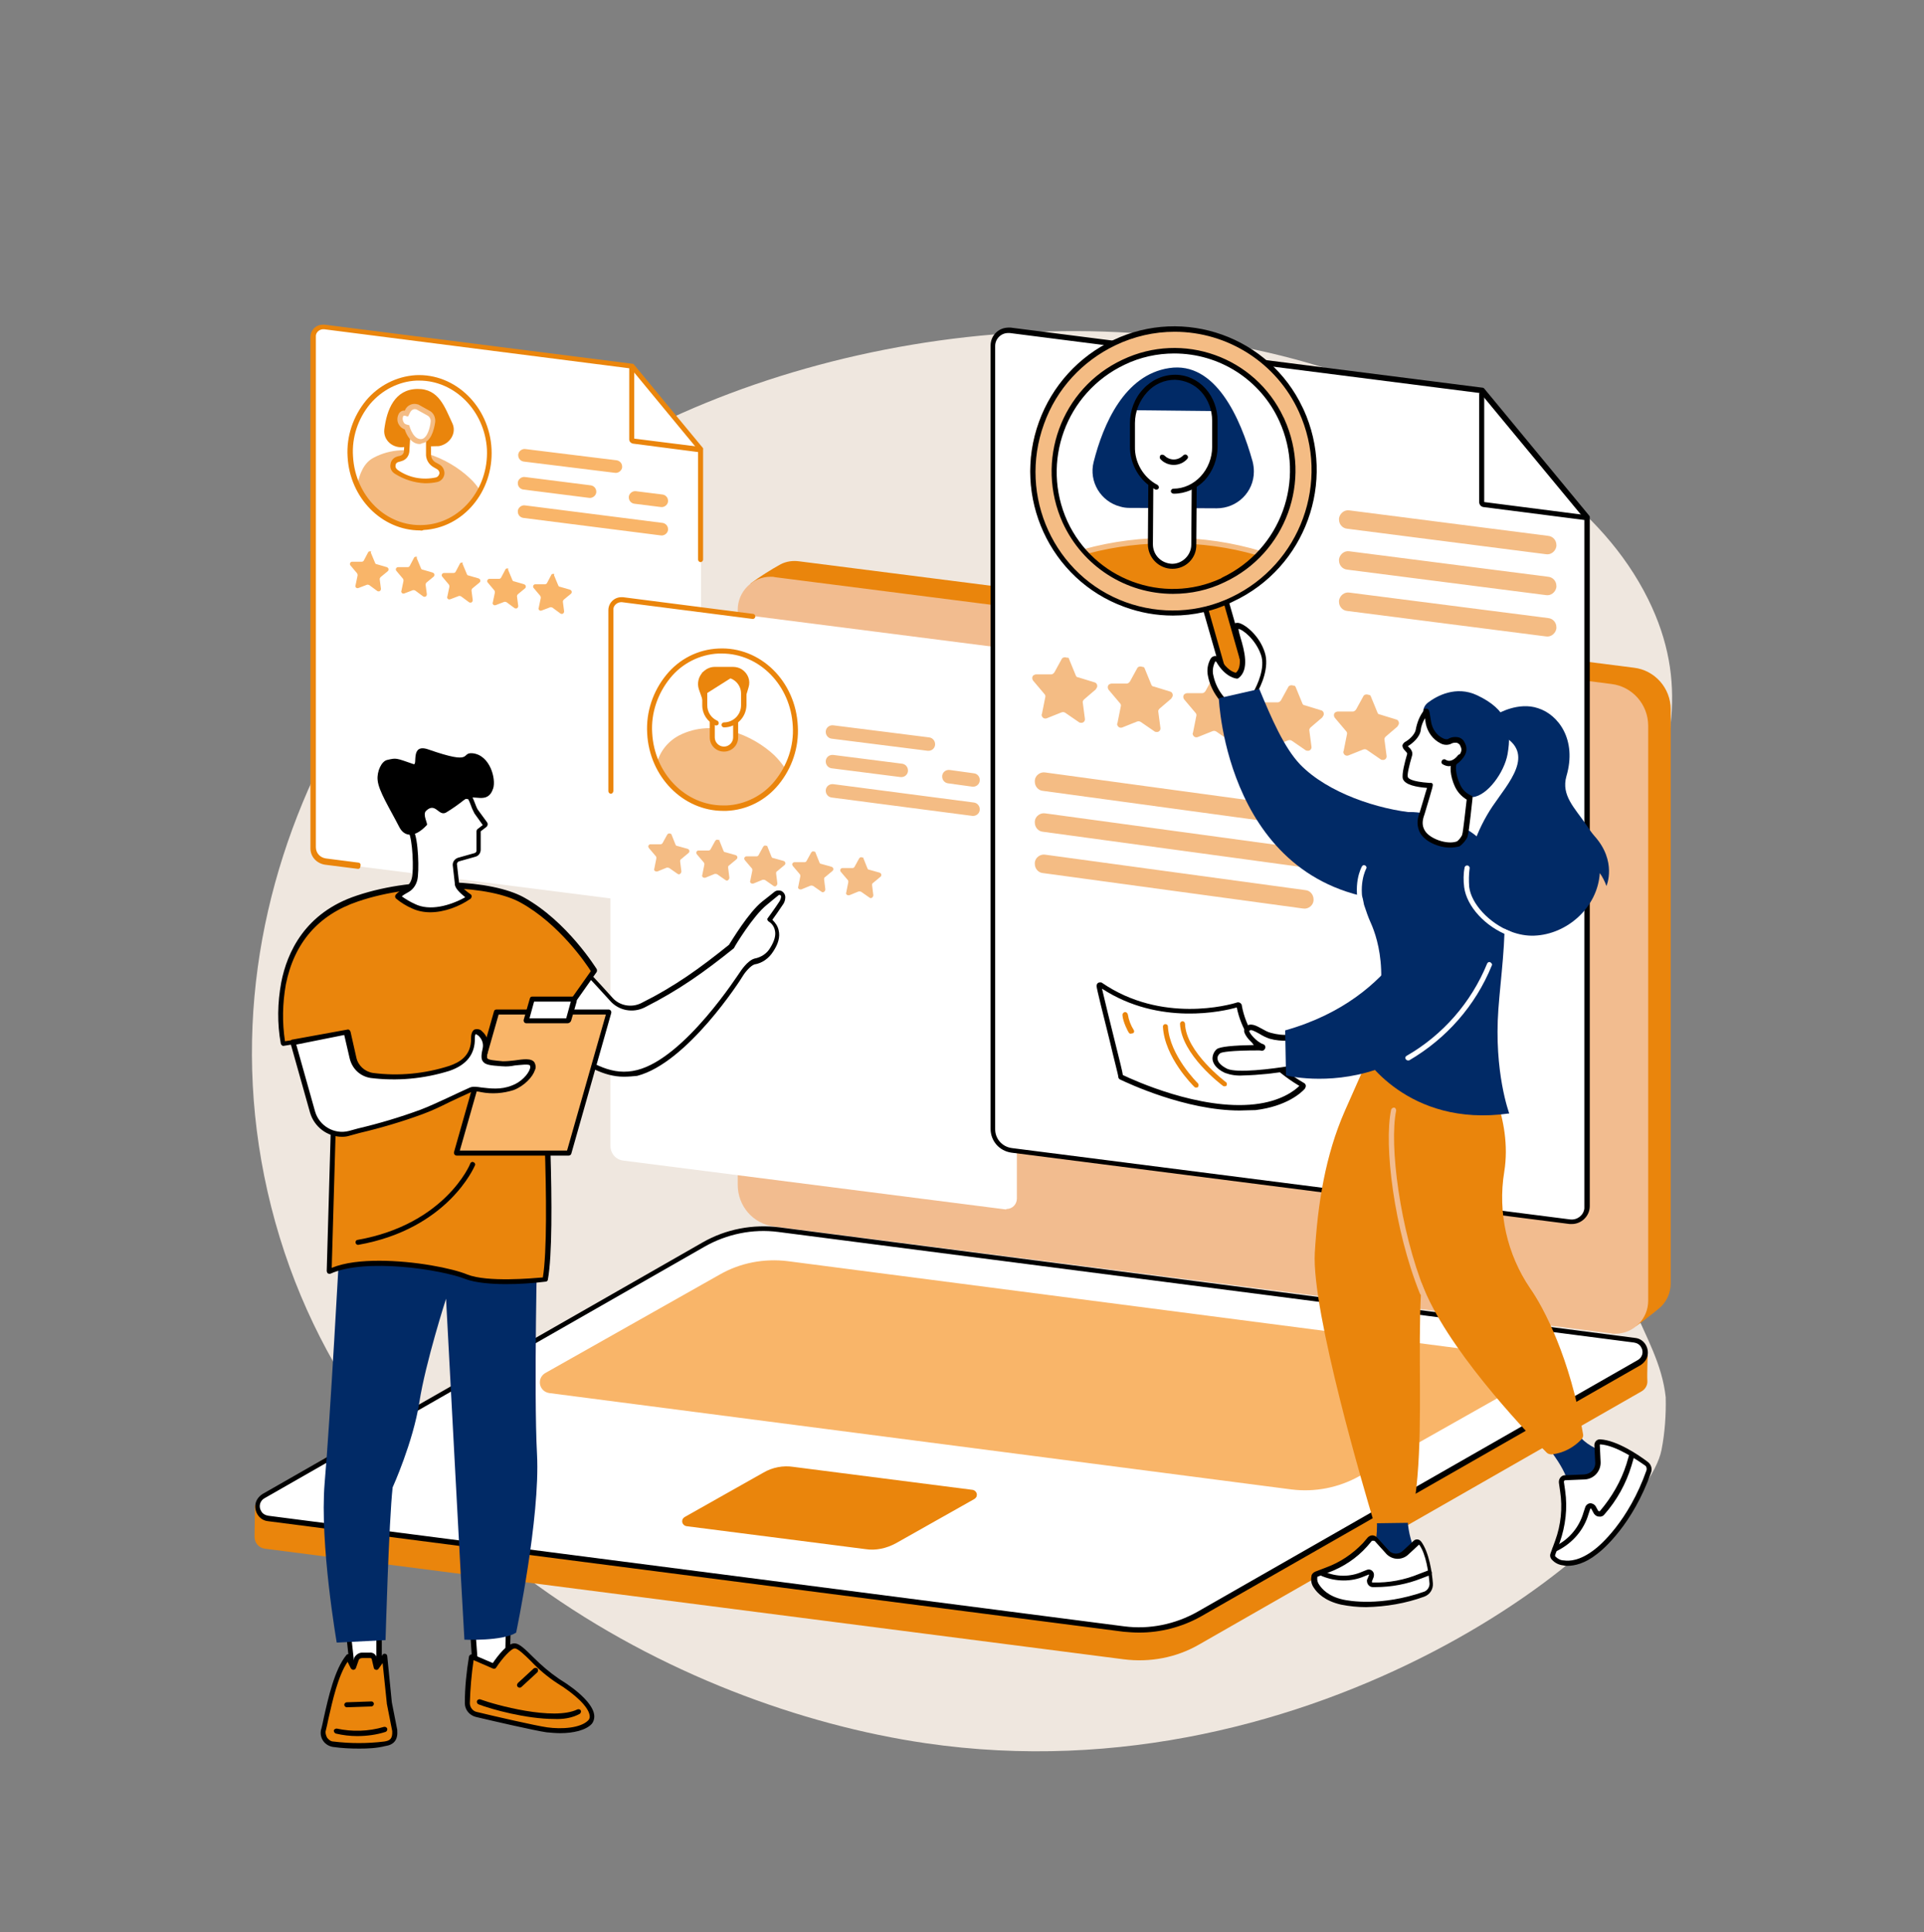 <?xml version="1.0" encoding="utf-8"?>
<!-- Generator: Adobe Illustrator 19.0.0, SVG Export Plug-In . SVG Version: 6.00 Build 0)  -->
<svg version="1.1" id="Layer_1" xmlns="http://www.w3.org/2000/svg" xmlns:xlink="http://www.w3.org/1999/xlink" x="0px" y="0px"
	 viewBox="-768 770 461.1 463" style="enable-background:new -768 770 461.1 463;" xml:space="preserve">
<rect x="-768" y="770" width="461.1" height="463" fill="#808080" stroke="none"/>
<style type="text/css">
	.st0{fill:none;}
	.st1{fill:#EFE7DF;}
	.st2{fill:#EA850C;}
	.st3{fill:#F2BC8F;}
	.st4{fill:#FFFFFF;}
	.st5{fill:#F9B569;}
	.st6{fill:#F4BC84;}
	.st7{fill:#012A66;}
</style>
<rect x="-707.7" y="847.8" class="st0" width="340.4" height="341.8"/>
<path id="Path_415" class="st1" d="M-373,913.6c-11.4-23-34.2-35.4-48.3-43.1c-61.1-33.3-144.2-24.4-199.5,6.6
	c-54.6,30.7-102.1,103.3-82.2,182.1c20,79.2,97.9,119.9,156.8,128.5c93.5,13.7,172.1-48.7,176.4-70.3c0.8-4.1,1.1-8.4,1-12.6
	c-1.7-15.6-14.5-24.9-17.5-60.5C-391.8,978.8-353.1,953.9-373,913.6"/>
<path id="Path_416" class="st2" d="M-375.8,1087.7l-200.7-27.9c-5-0.6-8.8-4.9-8.8-10l-2.8-140c2.3-1.7,4.7-3.2,7.2-4.6
	c1.4-0.7,2.9-0.9,4.4-0.7l200.1,25.5c5,0.6,8.8,4.9,8.8,10v137.5c0,2.3-1,4.6-2.9,6.1C-372,1084.9-375.8,1087.7-375.8,1087.7"/>
<path id="Path_417" class="st3" d="M-381.9,1089.5l-200.5-25.6c-5.1-0.6-8.8-4.9-8.8-10V916.1c0-4.3,3.5-7.9,7.9-7.9
	c0.3,0,0.7,0,1,0.1l200.5,25.6c5,0.6,8.8,4.9,8.8,10v137.8c0,4.3-3.5,7.9-7.9,7.9C-381.3,1089.6-381.6,1089.6-381.9,1089.5"/>
<path id="Path_418" class="st2" d="M-498.7,1167.6l-205.8-26.5c-1.5-0.2-2.5-1.4-2.5-2.9c0-0.9,0.1-7.5,0.1-7.5l108.8-62.2
	c5.7-3.1,12.3-4.3,18.7-3.5l203.2,26.2c1.2,0.2,2.3,1,2.8,2.1l0.3,0.8c0,0-0.2,5.5-0.1,6.7c0.1,1.1-0.5,2.1-1.4,2.6l-106.1,60.7
	C-486.1,1167.2-492.4,1168.4-498.7,1167.6"/>
<path id="Path_419" class="st4" d="M-498.7,1160.4l-205.1-26.5c-1.6-0.2-2.7-1.6-2.5-3.2c0.1-0.9,0.6-1.7,1.4-2.1l105.5-60.3
	c5.5-3.1,11.8-4.4,18-3.6l205.1,26.5c1.6,0.2,2.7,1.6,2.5,3.2c-0.1,0.9-0.6,1.7-1.4,2.1l-105.5,60.3
	C-486.1,1159.9-492.4,1161.1-498.7,1160.4"/>
<path id="Path_420" d="M-495,1161.2c-1.2,0-2.5-0.1-3.7-0.2l0,0l-205.1-26.5c-1.9-0.2-3.2-2-3-3.9c0.1-1.1,0.8-2,1.7-2.6l105.5-60.3
	c5.6-3.2,12-4.4,18.4-3.6l205.1,26.5c1.9,0.2,3.2,2,3,3.9c-0.1,1.1-0.8,2-1.7,2.6l-105.5,60.3
	C-484.8,1159.9-489.9,1161.2-495,1161.2 M-498.6,1159.7c6.1,0.8,12.3-0.5,17.6-3.5l105.5-60.3c1.1-0.6,1.5-2,0.8-3.1
	c-0.3-0.6-1-1-1.7-1.1l-205.1-26.5c-6.1-0.8-12.3,0.5-17.6,3.5l-105.5,60.3c-1.1,0.6-1.5,2-0.8,3.1c0.3,0.6,1,1,1.7,1.1
	L-498.6,1159.7L-498.6,1159.7z"/>
<path id="Path_421" class="st5" d="M-458.5,1126.9l-177.9-23.1c-1.4-0.2-2.4-1.5-2.2-2.9c0.1-0.8,0.6-1.5,1.3-1.9l41.8-23.6
	c4.9-2.8,10.6-3.9,16.3-3.2l177.9,23.1c1.4,0.2,2.4,1.5,2.2,2.9c-0.1,0.8-0.6,1.5-1.3,1.9l-41.8,23.6
	C-447.2,1126.5-452.9,1127.6-458.5,1126.9"/>
<path id="Path_422" class="st2" d="M-560.6,1141.2l-42.9-5.5c-0.6-0.1-1.1-0.7-1-1.3c0-0.4,0.3-0.7,0.6-0.9l18.8-10.6
	c2.2-1.3,4.8-1.8,7.3-1.4l42.9,5.5c0.6,0.1,1.1,0.7,1,1.3c0,0.4-0.3,0.7-0.6,0.9l-18.8,10.6C-555.5,1141-558.1,1141.6-560.6,1141.2"
	/>
<path id="Path_423" class="st4" d="M-602.7,987.7l-87.2-11.1c-1.7-0.2-2.9-1.6-2.9-3.3V850.8c0-1.3,1.1-2.4,2.4-2.4
	c0.1,0,0.2,0,0.3,0l73.7,9.4l16.4,19.9v107.6c0,1.3-1.1,2.4-2.4,2.4C-602.5,987.7-602.6,987.7-602.7,987.7"/>
<path id="Path_424" class="st2" d="M-682.2,978.2C-682.2,978.2-682.2,978.2-682.2,978.2l-7.9-1c-2-0.3-3.5-1.9-3.5-3.9V850.8
	c0-1.7,1.3-3,3-3c0.1,0,0.3,0,0.4,0l74,9.4l16.7,20.2v26.7c0,0.3-0.3,0.6-0.6,0.6s-0.6-0.3-0.6-0.6v-26.3l-16.1-19.5l-73.5-9.4
	c-1-0.1-1.9,0.6-2,1.5c0,0.1,0,0.1,0,0.2v122.4c0,1.4,1,2.5,2.4,2.7l7.8,1c0.3,0,0.6,0.3,0.5,0.7
	C-681.6,977.9-681.8,978.2-682.2,978.2"/>
<path id="Path_425" class="st2" d="M-600.1,878.4C-600.2,878.4-600.2,878.4-600.1,878.4l-16.2-2.1c-0.5-0.1-0.9-0.5-0.9-1v-17.3
	c0-0.3,0.3-0.6,0.6-0.6s0.6,0.3,0.6,0.6v17.1l15.9,2c0.3,0,0.6,0.3,0.5,0.7C-599.6,878.2-599.8,878.4-600.1,878.4"/>
<path id="Path_426" class="st5" d="M-679.1,902.5l1,2.4c0.1,0.2,0.2,0.3,0.4,0.3l2.4,0.7c0.3,0.1,0.5,0.4,0.4,0.7
	c0,0.1-0.1,0.2-0.2,0.3l-1.7,1.4c-0.1,0.1-0.2,0.3-0.2,0.5l0.3,2.3c0,0.3-0.2,0.6-0.5,0.6c-0.1,0-0.3,0-0.4-0.1l-1.9-1.4
	c-0.2-0.1-0.4-0.1-0.5-0.1l-2.1,0.8c-0.3,0.1-0.6,0-0.7-0.3c0-0.1-0.1-0.2,0-0.3l0.5-2.4c0-0.2,0-0.3-0.1-0.5l-1.6-1.9
	c-0.2-0.2-0.2-0.6,0.1-0.8c0.1-0.1,0.2-0.1,0.4-0.1l2.2,0c0.2,0,0.4-0.1,0.5-0.3l1-1.9c0.1-0.3,0.5-0.4,0.8-0.2
	C-679.2,902.3-679.1,902.4-679.1,902.5"/>
<path id="Path_427" class="st5" d="M-668.1,903.8l1,2.4c0.1,0.2,0.2,0.3,0.4,0.3l2.4,0.7c0.3,0.1,0.5,0.4,0.4,0.7
	c0,0.1-0.1,0.2-0.2,0.3l-1.7,1.4c-0.1,0.1-0.2,0.3-0.2,0.5l0.3,2.3c0,0.3-0.2,0.6-0.5,0.6c-0.1,0-0.3,0-0.4-0.1l-1.9-1.4
	c-0.2-0.1-0.4-0.1-0.5-0.1l-2.1,0.8c-0.3,0.1-0.6,0-0.7-0.3c0-0.1-0.1-0.2,0-0.3l0.5-2.4c0-0.2,0-0.3-0.1-0.5l-1.6-1.9
	c-0.2-0.2-0.2-0.6,0.1-0.8c0.1-0.1,0.2-0.1,0.4-0.1l2.2,0c0.2,0,0.4-0.1,0.5-0.3l1-1.9c0.1-0.3,0.5-0.4,0.8-0.2
	C-668.2,903.6-668.1,903.7-668.1,903.8"/>
<path id="Path_428" class="st5" d="M-657.1,905.2l1,2.4c0.1,0.2,0.2,0.3,0.4,0.3l2.4,0.7c0.3,0.1,0.5,0.4,0.4,0.7
	c0,0.1-0.1,0.2-0.2,0.3l-1.7,1.4c-0.1,0.1-0.2,0.3-0.2,0.5l0.3,2.3c0,0.3-0.2,0.6-0.5,0.6c-0.1,0-0.3,0-0.4-0.1l-1.9-1.4
	c-0.2-0.1-0.4-0.1-0.5-0.1l-2.1,0.8c-0.3,0.1-0.6,0-0.7-0.3c0-0.1-0.1-0.2,0-0.3l0.5-2.4c0-0.2,0-0.3-0.1-0.5l-1.6-1.9
	c-0.2-0.2-0.2-0.6,0.1-0.8c0.1-0.1,0.2-0.1,0.4-0.1l2.2,0c0.2,0,0.4-0.1,0.5-0.3l1-1.9c0.1-0.3,0.5-0.4,0.8-0.2
	C-657.3,905-657.2,905.1-657.1,905.2"/>
<path id="Path_429" class="st5" d="M-646.2,906.6l1,2.4c0.1,0.2,0.2,0.3,0.4,0.3l2.4,0.7c0.3,0.1,0.5,0.4,0.4,0.7
	c0,0.1-0.1,0.2-0.2,0.3l-1.7,1.4c-0.1,0.1-0.2,0.3-0.2,0.5l0.3,2.3c0,0.3-0.2,0.6-0.5,0.6c-0.1,0-0.3,0-0.4-0.1l-1.9-1.4
	c-0.2-0.1-0.4-0.1-0.5-0.1l-2.1,0.8c-0.3,0.1-0.6,0-0.7-0.3c0-0.1-0.1-0.2,0-0.3l0.5-2.4c0-0.2,0-0.3-0.1-0.5l-1.6-1.9
	c-0.2-0.2-0.2-0.6,0.1-0.8c0.1-0.1,0.2-0.1,0.4-0.1l2.2,0c0.2,0,0.4-0.1,0.5-0.3l1-1.9c0.1-0.3,0.5-0.4,0.8-0.2
	C-646.3,906.3-646.2,906.4-646.2,906.6"/>
<path id="Path_430" class="st5" d="M-635.2,907.9l1,2.4c0.1,0.2,0.2,0.3,0.4,0.3l2.4,0.7c0.3,0.1,0.5,0.4,0.4,0.7
	c0,0.1-0.1,0.2-0.2,0.3l-1.7,1.4c-0.1,0.1-0.2,0.3-0.2,0.5l0.3,2.3c0,0.3-0.2,0.6-0.5,0.6c-0.1,0-0.3,0-0.4-0.1l-1.9-1.4
	c-0.2-0.1-0.4-0.1-0.5-0.1l-2.1,0.8c-0.3,0.1-0.6,0-0.7-0.3c0-0.1-0.1-0.2,0-0.3l0.5-2.4c0-0.2,0-0.3-0.1-0.5l-1.6-1.9
	c-0.2-0.2-0.2-0.6,0.1-0.8c0.1-0.1,0.2-0.1,0.4-0.1l2.2,0c0.2,0,0.4-0.1,0.5-0.3l1-1.9c0.1-0.3,0.5-0.4,0.8-0.2
	C-635.3,907.7-635.2,907.8-635.2,907.9"/>
<path id="Path_431" class="st4" d="M-684,879.4c0.5,9.9,8.3,17.6,17.5,17.1s16.2-8.9,15.7-18.8c-0.5-9.9-8.3-17.6-17.5-17.1
	C-677.5,861.1-684.5,869.5-684,879.4"/>
<path id="Path_432" class="st6" d="M-678.5,879.7c8.4-4.5,18.1,0.2,23,4.8c1,0.9,1.9,2,2.6,3.1c-2.6,5.2-7.8,8.6-13.6,8.9
	c-6.9,0.3-13.1-3.9-15.9-10.3C-681.8,883.5-680.8,880.9-678.5,879.7"/>
<path id="Path_433" class="st2" d="M-662.8,876.9c2.7-0.5,4.3-3.2,3.2-5.5c-1.8-3.8-3.2-8.3-8.4-8.2c-5.4,0.1-7.3,4.9-7.9,9.7
	c-0.3,2.6,2.1,4.7,4.9,4.2L-662.8,876.9z"/>
<path id="Path_434" class="st4" d="M-670.1,870.9l-0.4,7.2c0,0.8-0.6,1.5-1.4,1.7c-0.2,0.1-0.5,0.1-0.7,0.2
	c-0.9,0.3-1.4,1.2-1.1,2.1c0.1,0.4,0.4,0.7,0.7,0.9c2.8,2,6.3,2.6,9.7,1.9c0.9-0.2,1.4-1.1,1.2-2c-0.1-0.5-0.4-0.8-0.8-1.1l-0.7-0.4
	c-1-0.6-1.7-1.7-1.6-2.8l0-7L-670.1,870.9z"/>
<path id="Path_435" class="st2" d="M-666.1,885.8c-2.6-0.1-5.1-0.9-7.3-2.3c-0.8-0.5-1.2-1.4-1-2.3c0.1-0.9,0.8-1.6,1.6-1.8
	c0.2-0.1,0.5-0.1,0.7-0.2c0.5-0.1,0.9-0.6,0.9-1.1l0.5-7.9l5.9,0.8l0.1,7.6c-0.1,1,0.4,1.9,1.3,2.3l0.7,0.4c0.8,0.4,1.3,1.4,1.2,2.3
	c-0.1,0.9-0.8,1.7-1.7,1.9C-664.1,885.7-665.1,885.8-666.1,885.8 M-669.5,871.6l-0.4,6.6c-0.1,1.1-0.8,2-1.9,2.3
	c-0.2,0.1-0.4,0.1-0.7,0.2c-0.4,0.1-0.7,0.4-0.7,0.8c-0.1,0.4,0.1,0.8,0.5,1.1c2.7,1.9,6,2.5,9.2,1.8c0.4-0.1,0.7-0.5,0.8-0.9
	c0.1-0.4-0.2-0.9-0.6-1.1l-0.7-0.4c-1.3-0.7-2-2-1.9-3.4l0-6.5L-669.5,871.6z"/>
<path id="Path_436" class="st4" d="M-668.1,867.5l2.7,1.5c0.8,0.4,1.2,1.2,1.1,2.1c-0.2,1.7-0.9,4.3-2.6,4.6
	c-2.6,0.5-3.6-3.3-3.6-3.3c-0.5-0.1-1-0.4-1.3-0.8c-0.6-1-0.6-2.9,1.2-2.5l0.3-0.6C-670,867.6-669,867.2-668.1,867.5"/>
<path id="Path_437" class="st6" d="M-667.4,876.4c-2.2,0-3.3-2.5-3.6-3.5c-0.5-0.2-1-0.5-1.3-1c-0.6-0.8-0.6-1.9-0.1-2.8
	c0.3-0.5,0.9-0.8,1.4-0.7l0.1-0.2c0.5-1.1,1.8-1.7,3-1.3l0.1,0l2.7,1.5c1,0.5,1.5,1.6,1.4,2.7c-0.3,2.1-1.1,4.8-3.1,5.1
	C-667,876.3-667.2,876.4-667.4,876.4 M-671,869.6c-0.3,0-0.4,0.1-0.4,0.2c-0.2,0.5-0.1,1,0.2,1.5c0.2,0.3,0.5,0.4,0.9,0.5l0.4,0.1
	l0.1,0.4c0,0,0.9,3.2,2.9,2.9c1.4-0.3,2-3,2.1-4.1c0.1-0.6-0.2-1.2-0.7-1.5l-2.7-1.5c-0.6-0.2-1.2,0.1-1.5,0.7l-0.5,1l-0.5-0.1
	C-670.9,869.6-670.9,869.6-671,869.6"/>
<path id="Path_438" class="st2" d="M-667.3,897.1c-9.2,0-16.9-7.8-17.4-17.7c-0.3-4.8,1.3-9.6,4.4-13.4c3-3.6,7.3-5.8,11.9-6.1
	c9.5-0.5,17.7,7.5,18.2,17.7c0.5,10.2-6.8,18.9-16.3,19.4C-666.7,897.1-667,897.2-667.3,897.1 M-667.5,861.2c-0.2,0-0.5,0-0.7,0
	c-4.3,0.2-8.3,2.3-11.1,5.6c-2.9,3.5-4.4,8-4.1,12.5c0.5,9.6,8,17,16.9,16.5c8.8-0.4,15.6-8.6,15.2-18.1
	C-651.8,868.5-659,861.2-667.5,861.2"/>
<path id="Path_439" class="st5" d="M-643.9,885.8L-643.9,885.8c0,0.8,0.6,1.4,1.3,1.5l15.8,2c0.8,0.1,1.6-0.5,1.7-1.3
	c0-0.1,0-0.1,0-0.2l0,0c0-0.8-0.6-1.4-1.3-1.5l-15.8-2c-0.8-0.1-1.6,0.5-1.7,1.3C-643.9,885.7-643.9,885.8-643.9,885.8"/>
<path id="Path_440" class="st5" d="M-617.3,889.2L-617.3,889.2c0,0.8,0.6,1.4,1.3,1.5l6.4,0.8c0.8,0.1,1.6-0.5,1.7-1.3
	c0-0.1,0-0.1,0-0.2l0,0c0-0.8-0.6-1.4-1.3-1.5l-6.4-0.8c-0.8-0.1-1.6,0.5-1.7,1.3C-617.3,889.1-617.3,889.2-617.3,889.2"/>
<path id="Path_441" class="st5" d="M-618.9,881.8L-618.9,881.8c0-0.8-0.6-1.4-1.3-1.5l-21.9-2.7c-0.8-0.1-1.6,0.5-1.7,1.3
	c0,0.1,0,0.1,0,0.2v0c0,0.8,0.6,1.4,1.3,1.5l21.9,2.7c0.8,0.1,1.6-0.5,1.7-1.3C-618.9,882-618.9,881.9-618.9,881.8"/>
<path id="Path_442" class="st5" d="M-607.9,896.8L-607.9,896.8c0-0.8-0.6-1.4-1.3-1.5l-33-4.2c-0.8-0.1-1.6,0.5-1.7,1.3
	c0,0.1,0,0.1,0,0.2v0c0,0.8,0.6,1.4,1.3,1.5l33,4.2c0.8,0.1,1.6-0.5,1.7-1.3C-607.9,896.9-607.9,896.8-607.9,896.8"/>
<path id="Path_443" class="st4" d="M-527,1059.8l-91.6-11.7c-1.8-0.2-3.1-1.7-3.1-3.5V916.1c0-1.4,1.1-2.5,2.5-2.5
	c0.1,0,0.2,0,0.3,0l94.6,12.1l0,131.5c0,1.4-1.1,2.5-2.5,2.5C-526.8,1059.8-526.9,1059.8-527,1059.8"/>
<path id="Path_444" class="st2" d="M-621.6,960.2c-0.3,0-0.6-0.3-0.6-0.6c0,0,0,0,0,0v-43.4c0-1.7,1.4-3.1,3.1-3.1
	c0.1,0,0.3,0,0.4,0l31.2,4c0.3,0,0.6,0.4,0.5,0.7c0,0.3-0.4,0.6-0.7,0.5l-31.2-4c-1-0.1-2,0.6-2.1,1.6c0,0.1,0,0.2,0,0.2v43.4
	C-621,959.9-621.3,960.2-621.6,960.2C-621.6,960.2-621.6,960.2-621.6,960.2"/>
<path id="Path_445" class="st6" d="M-607.1,969.9l1,2.5c0.1,0.2,0.2,0.3,0.4,0.3l2.5,0.7c0.3,0.1,0.5,0.4,0.4,0.7
	c0,0.1-0.1,0.2-0.2,0.3l-1.8,1.5c-0.2,0.1-0.2,0.3-0.2,0.5l0.3,2.4c0,0.3-0.2,0.6-0.5,0.7c-0.1,0-0.3,0-0.4-0.1l-2-1.4
	c-0.2-0.1-0.4-0.1-0.6-0.1l-2.2,0.9c-0.3,0.1-0.7,0-0.8-0.3c0-0.1-0.1-0.2,0-0.3l0.5-2.5c0-0.2,0-0.4-0.1-0.5l-1.7-2
	c-0.2-0.3-0.2-0.6,0.1-0.8c0.1-0.1,0.2-0.1,0.4-0.1l2.3,0c0.2,0,0.4-0.1,0.5-0.3l1.1-2c0.2-0.3,0.5-0.4,0.8-0.2
	C-607.2,969.7-607.2,969.8-607.1,969.9"/>
<path id="Path_446" class="st6" d="M-595.6,971.4l1,2.5c0.1,0.2,0.2,0.3,0.4,0.3l2.5,0.7c0.3,0.1,0.5,0.4,0.4,0.7
	c0,0.1-0.1,0.2-0.2,0.3l-1.8,1.5c-0.2,0.1-0.2,0.3-0.2,0.5l0.3,2.4c0,0.3-0.2,0.6-0.5,0.7c-0.1,0-0.3,0-0.4-0.1l-2-1.4
	c-0.2-0.1-0.4-0.1-0.6-0.1l-2.2,0.9c-0.3,0.1-0.7,0-0.8-0.3c0-0.1-0.1-0.2,0-0.3l0.5-2.5c0-0.2,0-0.4-0.1-0.5l-1.7-2
	c-0.2-0.3-0.2-0.6,0.1-0.8c0.1-0.1,0.2-0.1,0.4-0.1l2.3,0c0.2,0,0.4-0.1,0.5-0.3l1.1-2c0.2-0.3,0.5-0.4,0.8-0.2
	C-595.7,971.1-595.6,971.2-595.6,971.4"/>
<path id="Path_447" class="st6" d="M-584.1,972.8l1,2.5c0.1,0.2,0.2,0.3,0.4,0.3l2.5,0.7c0.3,0.1,0.5,0.4,0.4,0.7
	c0,0.1-0.1,0.2-0.2,0.3l-1.8,1.5c-0.2,0.1-0.2,0.3-0.2,0.5l0.3,2.4c0,0.3-0.2,0.6-0.5,0.7c-0.1,0-0.3,0-0.4-0.1l-2-1.4
	c-0.2-0.1-0.4-0.1-0.6-0.1l-2.2,0.9c-0.3,0.1-0.7,0-0.8-0.3c0-0.1-0.1-0.2,0-0.3l0.5-2.5c0-0.2,0-0.4-0.1-0.5l-1.7-2
	c-0.2-0.3-0.2-0.6,0.1-0.8c0.1-0.1,0.2-0.1,0.4-0.1l2.3,0c0.2,0,0.4-0.1,0.5-0.3l1.1-2c0.2-0.3,0.5-0.4,0.8-0.2
	C-584.2,972.6-584.1,972.7-584.1,972.8"/>
<path id="Path_448" class="st6" d="M-572.6,974.2l1,2.5c0.1,0.2,0.2,0.3,0.4,0.3l2.5,0.7c0.3,0.1,0.5,0.4,0.4,0.7
	c0,0.1-0.1,0.2-0.2,0.3l-1.8,1.5c-0.2,0.1-0.2,0.3-0.2,0.5l0.3,2.4c0,0.3-0.2,0.6-0.5,0.7c-0.1,0-0.3,0-0.4-0.1l-2-1.4
	c-0.2-0.1-0.4-0.1-0.6-0.1l-2.2,0.9c-0.3,0.1-0.7,0-0.8-0.3c0-0.1-0.1-0.2,0-0.3l0.5-2.5c0-0.2,0-0.4-0.1-0.5l-1.7-2
	c-0.2-0.3-0.2-0.6,0.1-0.8c0.1-0.1,0.2-0.1,0.4-0.1l2.3,0c0.2,0,0.4-0.1,0.5-0.3l1.1-2c0.2-0.3,0.5-0.4,0.8-0.2
	C-572.7,974-572.6,974.1-572.6,974.2"/>
<path id="Path_449" class="st6" d="M-561.1,975.6l1,2.5c0.1,0.2,0.2,0.3,0.4,0.3l2.5,0.7c0.3,0.1,0.5,0.4,0.4,0.7
	c0,0.1-0.1,0.2-0.2,0.3l-1.8,1.5c-0.2,0.1-0.2,0.3-0.2,0.5l0.3,2.4c0,0.3-0.2,0.6-0.5,0.7c-0.1,0-0.3,0-0.4-0.1l-2-1.4
	c-0.2-0.1-0.4-0.1-0.6-0.1l-2.2,0.9c-0.3,0.1-0.7,0-0.8-0.3c0-0.1-0.1-0.2,0-0.3l0.5-2.5c0-0.2,0-0.4-0.1-0.5l-1.7-2
	c-0.2-0.3-0.2-0.6,0.1-0.8c0.1-0.1,0.2-0.1,0.4-0.1l2.3,0c0.2,0,0.4-0.1,0.5-0.3l1.1-2c0.2-0.3,0.5-0.4,0.8-0.2
	C-561.2,975.4-561.1,975.5-561.1,975.6"/>
<path id="Path_450" class="st4" d="M-612.3,945.7c0.5,10.4,8.7,18.4,18.4,18s17-9.3,16.5-19.7c-0.5-10.4-8.7-18.4-18.4-18
	C-605.4,926.5-612.8,935.3-612.3,945.7"/>
<path id="Path_451" class="st6" d="M-605.2,946.2c8.3-4.2,17.7,0,22.8,4.8c1,1,1.9,2.1,2.7,3.3c-2.8,5.4-8.2,9-14.2,9.4
	c-7.3,0.4-13.7-4.1-16.7-10.8C-609.8,950-607.9,947.6-605.2,946.2"/>
<path id="Path_452" class="st2" d="M-590.2,930.4c-0.6-0.4-1.4-0.6-2.1-0.6h-4.4c-1,0-1.9,0.4-2.6,1l-0.2,0.2
	c-1.1,1.1-1.5,2.7-1,4.2l1.4,4l9.2-0.1l1.3-4.4C-588.1,933.1-588.7,931.4-590.2,930.4"/>
<path id="Path_453" class="st4" d="M-592.4,932.2L-592.4,932.2l-6.8,4.3v2.5c0,1.4,0.7,2.8,1.8,3.7v4c0,1.6,1.3,2.8,2.8,2.8
	c1.6,0,2.8-1.3,2.8-2.8l0,0v-3.9c1.2-0.9,1.9-2.3,1.9-3.8v-2.8C-589.8,934.6-590.8,933-592.4,932.2"/>
<path id="Path_454" class="st2" d="M-594.5,950.1c-1.9,0-3.4-1.5-3.4-3.4v-3.9c0-0.3,0.3-0.6,0.6-0.6s0.6,0.3,0.6,0.6v3.9
	c0,1.2,1,2.2,2.2,2.2c1.2,0,2.2-1,2.2-2.2v-3.8c0-0.3,0.3-0.6,0.6-0.6s0.6,0.3,0.6,0.6v3.8C-591.1,948.6-592.6,950.1-594.5,950.1"/>
<path id="Path_455" class="st2" d="M-594.5,944.3c-0.3,0-0.6-0.3-0.6-0.6s0.3-0.6,0.6-0.6c2.2,0,4.1-1.8,4.1-4.1v-2.8
	c0-2.2-1.8-3.9-3.9-3.9h-4.2v6.7c0,1.6,0.9,3,2.4,3.7c0.3,0.1,0.4,0.5,0.3,0.8c-0.1,0.3-0.5,0.4-0.8,0.3l0,0
	c-1.9-0.9-3.1-2.7-3.1-4.8v-7.9h5.5c2.8,0,5.1,2.3,5.1,5.1v2.8C-589.2,942-591.6,944.3-594.5,944.3"/>
<path id="Path_456" class="st2" d="M-594.7,964.3c-9.6,0-17.7-8.2-18.2-18.6c-0.3-5.1,1.4-10.1,4.6-14c3.1-3.8,7.6-6.1,12.5-6.3
	c10-0.5,18.5,7.8,19,18.6c0.3,5.1-1.4,10.1-4.6,14c-3.1,3.8-7.6,6.1-12.5,6.3C-594.2,964.3-594.5,964.3-594.7,964.3 M-595,926.6
	c-0.3,0-0.5,0-0.8,0c-4.5,0.2-8.8,2.4-11.6,5.9c-3,3.7-4.6,8.4-4.3,13.1c0.5,9.8,8,17.4,17,17.4c0.3,0,0.5,0,0.8,0
	c4.5-0.2,8.8-2.4,11.6-5.9c3-3.7,4.6-8.4,4.3-13.1C-578.5,934.2-586,926.6-595,926.6"/>
<path id="Path_457" class="st6" d="M-570.1,952.5L-570.1,952.5c0,0.8,0.6,1.5,1.4,1.6l16.5,2.1c0.9,0.1,1.7-0.5,1.8-1.4
	c0-0.1,0-0.1,0-0.2v0c0-0.8-0.6-1.5-1.4-1.6l-16.5-2.1c-0.9-0.1-1.7,0.5-1.8,1.4C-570.1,952.3-570.1,952.4-570.1,952.5"/>
<path id="Path_458" class="st6" d="M-542.2,956.1L-542.2,956.1c0,0.8,0.6,1.5,1.4,1.6l5.8,0.8c0.9,0.1,1.7-0.5,1.8-1.4
	c0.1-0.9-0.5-1.7-1.4-1.8l-5.8-0.8c-0.9-0.1-1.7,0.5-1.8,1.4C-542.2,955.9-542.2,956-542.2,956.1"/>
<path id="Path_459" class="st6" d="M-543.9,948.3L-543.9,948.3c0-0.8-0.6-1.5-1.4-1.6l-23-2.9c-0.9-0.1-1.7,0.5-1.8,1.4
	c0,0.1,0,0.1,0,0.2v0c0,0.8,0.6,1.5,1.4,1.6l23,2.9c0.9,0.1,1.7-0.5,1.8-1.4C-543.9,948.4-543.9,948.4-543.9,948.3"/>
<path id="Path_460" class="st6" d="M-533.2,963.9L-533.2,963.9c0-0.8-0.6-1.5-1.4-1.6l-33.7-4.4c-0.9-0.1-1.7,0.5-1.8,1.4
	c0,0.1,0,0.1,0,0.2v0c0,0.8,0.6,1.5,1.4,1.6l33.7,4.4c0.9,0.1,1.7-0.5,1.8-1.4C-533.2,964.1-533.2,964-533.2,963.9"/>
<path id="Path_461" class="st4" d="M-391.8,1062.7l-133.8-17.1c-2.6-0.3-4.5-2.5-4.5-5.1V852.8c0-2,1.6-3.7,3.7-3.7
	c0.2,0,0.3,0,0.5,0l113.1,14.4l25.2,30.5v165c0,2-1.6,3.7-3.7,3.7C-391.5,1062.7-391.6,1062.7-391.8,1062.7"/>
<path id="Path_462" d="M-391.3,1063.3c-0.2,0-0.4,0-0.5,0l-133.8-17.1c-2.9-0.4-5-2.8-5-5.7V852.8c0-2.4,1.9-4.3,4.3-4.3
	c0.2,0,0.4,0,0.5,0l113.1,14.4c0.2,0,0.3,0.1,0.4,0.2l25.2,30.5c0.1,0.1,0.1,0.2,0.1,0.4v165C-387,1061.4-389,1063.3-391.3,1063.3
	L-391.3,1063.3 M-526.4,849.8c-1.7,0-3.1,1.4-3.1,3.1v187.7c0,2.3,1.7,4.2,4,4.5l133.8,17.1c1.7,0.2,3.2-1,3.4-2.6
	c0-0.1,0-0.3,0-0.4V894.3l-24.9-30.1L-526,849.8C-526.1,849.8-526.2,849.8-526.4,849.8"/>
<path id="Path_463" d="M-388.3,894.6C-388.3,894.6-388.4,894.6-388.3,894.6l-24.2-3.1c-0.6-0.1-1-0.6-1-1.2v-25.9
	c0-0.3,0.3-0.6,0.6-0.6s0.6,0.3,0.6,0.6v25.9l24.1,3.1c0.3,0,0.6,0.3,0.5,0.7C-387.7,894.4-388,894.6-388.3,894.6"/>
<path id="Path_464" class="st6" d="M-395,900.6L-395,900.6c0-1.1-0.8-2.1-2-2.2l-47.6-6.1c-1.2-0.2-2.3,0.7-2.5,1.9
	c0,0.1,0,0.2,0,0.3v0c0,1.1,0.8,2.1,2,2.2l47.6,6.1c1.2,0.2,2.3-0.7,2.5-1.9C-395,900.8-395,900.7-395,900.6"/>
<path id="Path_465" class="st6" d="M-395,910.4L-395,910.4c0-1.1-0.8-2.1-2-2.2l-47.6-6.1c-1.2-0.2-2.3,0.7-2.5,1.9
	c0,0.1,0,0.2,0,0.3v0c0,1.1,0.8,2.1,2,2.2l47.6,6.1c1.2,0.2,2.3-0.7,2.5-1.9C-395,910.6-395,910.5-395,910.4"/>
<path id="Path_466" class="st6" d="M-395,920.3L-395,920.3c0-1.1-0.8-2.1-2-2.2l-47.6-6.1c-1.2-0.2-2.3,0.7-2.5,1.9
	c0,0.1,0,0.2,0,0.3v0c0,1.1,0.8,2.1,2,2.2l47.6,6.1c1.2,0.2,2.3-0.7,2.5-1.9C-395,920.5-395,920.4-395,920.3"/>
<path id="Path_467" class="st6" d="M-453.2,965.8L-453.2,965.8c0-1.1-0.8-2.1-1.9-2.2l-62.4-8.5c-1.2-0.2-2.4,0.7-2.5,1.9
	c0,0.1,0,0.2,0,0.3v0c0,1.1,0.8,2.1,1.9,2.2l62.4,8.5c1.2,0.2,2.4-0.7,2.5-1.9C-453.2,966-453.2,965.9-453.2,965.8"/>
<path id="Path_468" class="st6" d="M-453.2,975.6L-453.2,975.6c0-1.1-0.8-2.1-1.9-2.2l-62.4-8.5c-1.2-0.2-2.4,0.7-2.5,1.9
	c0,0.1,0,0.2,0,0.3v0c0,1.1,0.8,2.1,1.9,2.2l62.4,8.5c1.2,0.2,2.4-0.7,2.5-1.9C-453.2,975.8-453.2,975.7-453.2,975.6"/>
<path id="Path_469" class="st6" d="M-453.2,985.5L-453.2,985.5c0-1.1-0.8-2.1-1.9-2.2l-62.4-8.5c-1.2-0.2-2.4,0.7-2.5,1.9
	c0,0.1,0,0.2,0,0.3v0c0,1.1,0.8,2.1,1.9,2.2l62.4,8.5c1.2,0.2,2.4-0.7,2.5-1.9C-453.2,985.7-453.2,985.6-453.2,985.5"/>
<path id="Path_470" class="st6" d="M-511.8,927.9l1.6,3.9c0.1,0.3,0.3,0.5,0.6,0.5l3.9,1.2c0.5,0.1,0.8,0.7,0.6,1.2
	c-0.1,0.2-0.2,0.3-0.3,0.5l-2.8,2.4c-0.2,0.2-0.4,0.5-0.3,0.8l0.5,3.8c0.1,0.5-0.3,1-0.8,1c-0.2,0-0.5,0-0.7-0.2l-3.2-2.2
	c-0.3-0.2-0.6-0.2-0.9-0.1l-3.5,1.4c-0.5,0.2-1,0-1.2-0.5c-0.1-0.2-0.1-0.4,0-0.5l0.8-4c0.1-0.3,0-0.6-0.2-0.8l-2.7-3.2
	c-0.3-0.4-0.3-1,0.1-1.3c0.2-0.1,0.4-0.2,0.6-0.2l3.6,0c0.3,0,0.6-0.2,0.8-0.5l1.7-3.1c0.2-0.5,0.8-0.6,1.3-0.4
	C-512,927.5-511.8,927.7-511.8,927.9"/>
<path id="Path_471" class="st6" d="M-493.7,930.1l1.6,3.9c0.1,0.3,0.3,0.5,0.6,0.5l3.9,1.2c0.5,0.1,0.8,0.7,0.6,1.2
	c-0.1,0.2-0.2,0.3-0.3,0.5l-2.8,2.4c-0.2,0.2-0.4,0.5-0.3,0.8l0.5,3.8c0.1,0.5-0.3,1-0.8,1c-0.2,0-0.5,0-0.7-0.2l-3.2-2.2
	c-0.3-0.2-0.6-0.2-0.9-0.1l-3.5,1.4c-0.5,0.2-1,0-1.2-0.5c-0.1-0.2-0.1-0.4,0-0.5l0.8-4c0.1-0.3,0-0.6-0.2-0.8l-2.7-3.2
	c-0.3-0.4-0.3-1,0.1-1.3c0.2-0.1,0.4-0.2,0.6-0.2l3.6,0c0.3,0,0.6-0.2,0.8-0.5l1.7-3.1c0.2-0.5,0.8-0.6,1.3-0.4
	C-493.9,929.8-493.8,929.9-493.7,930.1"/>
<path id="Path_472" class="st6" d="M-475.6,932.4l1.6,3.9c0.1,0.3,0.3,0.5,0.6,0.5l3.9,1.2c0.5,0.1,0.8,0.7,0.6,1.2
	c-0.1,0.2-0.2,0.3-0.3,0.5l-2.8,2.4c-0.2,0.2-0.4,0.5-0.3,0.8l0.5,3.8c0.1,0.5-0.3,1-0.8,1c-0.2,0-0.5,0-0.7-0.2l-3.2-2.2
	c-0.3-0.2-0.6-0.2-0.9-0.1l-3.5,1.4c-0.5,0.2-1,0-1.2-0.5c-0.1-0.2-0.1-0.4,0-0.5l0.8-4c0.1-0.3,0-0.6-0.2-0.8l-2.7-3.2
	c-0.3-0.4-0.3-1,0.1-1.3c0.2-0.1,0.4-0.2,0.6-0.2l3.6,0c0.3,0,0.6-0.2,0.8-0.5l1.7-3.1c0.2-0.5,0.8-0.6,1.3-0.4
	C-475.8,932-475.7,932.2-475.6,932.4"/>
<path id="Path_473" class="st6" d="M-457.5,934.6l1.6,3.9c0.1,0.3,0.3,0.5,0.6,0.5l3.9,1.2c0.5,0.1,0.8,0.7,0.6,1.2
	c-0.1,0.2-0.2,0.3-0.3,0.5l-2.8,2.4c-0.2,0.2-0.4,0.5-0.3,0.8l0.5,3.8c0.1,0.5-0.3,1-0.8,1c-0.2,0-0.5,0-0.7-0.2l-3.2-2.2
	c-0.3-0.2-0.6-0.2-0.9-0.1l-3.5,1.4c-0.5,0.2-1,0-1.2-0.5c-0.1-0.2-0.1-0.4,0-0.5l0.8-4c0.1-0.3,0-0.6-0.2-0.8l-2.7-3.2
	c-0.3-0.4-0.3-1,0.1-1.3c0.2-0.1,0.4-0.2,0.6-0.2l3.6,0c0.3,0,0.6-0.2,0.8-0.5l1.7-3.1c0.2-0.5,0.8-0.6,1.3-0.4
	C-457.8,934.2-457.6,934.4-457.5,934.6"/>
<path id="Path_474" class="st6" d="M-439.5,936.8l1.6,3.9c0.1,0.3,0.3,0.5,0.6,0.5l3.9,1.2c0.5,0.1,0.8,0.7,0.6,1.2
	c-0.1,0.2-0.2,0.3-0.3,0.5l-2.8,2.4c-0.2,0.2-0.4,0.5-0.3,0.8l0.5,3.8c0.1,0.5-0.3,1-0.8,1c-0.2,0-0.5,0-0.7-0.2l-3.2-2.2
	c-0.3-0.2-0.6-0.2-0.9-0.1l-3.5,1.4c-0.5,0.2-1,0-1.2-0.5c-0.1-0.2-0.1-0.4,0-0.5l0.8-4c0.1-0.3,0-0.6-0.2-0.8l-2.7-3.2
	c-0.3-0.4-0.3-1,0.1-1.3c0.2-0.1,0.4-0.2,0.6-0.2l3.6,0c0.3,0,0.6-0.2,0.8-0.5l1.7-3.1c0.2-0.5,0.8-0.6,1.3-0.4
	C-439.7,936.5-439.6,936.6-439.5,936.8"/>
<path id="Path_475" class="st4" d="M-684.4,1161.7l1,9.3l6.3,0.7v-11L-684.4,1161.7z"/>
<path id="Path_476" d="M-677.1,1172.4C-677.2,1172.4-677.2,1172.4-677.1,1172.4l-6.4-0.7c-0.3,0-0.5-0.3-0.5-0.5l-1-9.3
	c0-0.3,0.2-0.6,0.5-0.7l7.3-1c0.3,0,0.6,0.2,0.7,0.5c0,0,0,0.1,0,0.1v11C-676.5,1172.1-676.8,1172.4-677.1,1172.4L-677.1,1172.4
	 M-682.9,1170.5l5.1,0.6v-9.6l-6,0.8L-682.9,1170.5z"/>
<path id="Path_477" class="st2" d="M-675.7,1188c-4.1,0.5-8.3,0.5-12.4,0c-1.5-0.2-2.6-1.6-2.4-3.2c0-0.1,0-0.2,0.1-0.3
	c1.1-4.5,2.6-13.5,5.9-17.5l1.2,2.6l0.7-2c0.3-0.6,0.9-0.9,1.6-0.8h1.7c0.5-0.1,1,0.3,1.1,0.8l0.5,2.1l2-2.7l1.1,11.2l1.4,6.7
	C-673.2,1187.1-674.2,1187.7-675.7,1188"/>
<path id="Path_478" d="M-681.9,1189c-2.1,0-4.2-0.1-6.3-0.4c-1.9-0.3-3.2-2-2.9-3.9c0-0.1,0-0.2,0.1-0.4c0.2-0.8,0.4-1.7,0.6-2.7
	c1.1-4.9,2.6-11.6,5.4-15c0.2-0.3,0.6-0.3,0.9-0.1c0.1,0.1,0.1,0.1,0.2,0.2l0.6,1.2l0.2-0.6c0,0,0,0,0-0.1c0.4-0.7,1.1-1.2,1.9-1.2
	c0,0,0.1,0,0.1,0c0,0,0.1,0,0.1,0h1.6c0.8-0.1,1.6,0.5,1.7,1.3l0.2,0.8l1.2-1.6c0.2-0.3,0.6-0.3,0.9-0.1c0.1,0.1,0.2,0.3,0.2,0.4
	l1.1,11.1l1.3,6.6c0,0,0,0,0,0.1c0.2,2.3-0.8,3.5-2.9,3.8C-677.7,1188.9-679.8,1189-681.9,1189 M-675.7,1188L-675.7,1188z
	 M-684.7,1168.2c-2.3,3.4-3.6,9.3-4.6,13.7c-0.2,1-0.4,1.9-0.6,2.7c-0.2,0.6,0,1.2,0.3,1.8c0.4,0.5,0.9,0.9,1.5,0.9
	c4,0.5,8.2,0.5,12.2,0c1.3-0.2,2-0.6,1.9-2.5l-1.3-6.6c0,0,0,0,0-0.1l-1-9.6l-1,1.4c-0.2,0.3-0.6,0.3-0.9,0.1
	c-0.1-0.1-0.2-0.2-0.2-0.3l-0.5-2.1c0-0.2-0.2-0.3-0.4-0.3c0,0-0.1,0-0.1,0h-1.6l-0.1,0c-0.4,0-0.7,0.1-0.9,0.4l-0.7,2
	c-0.1,0.3-0.5,0.5-0.8,0.4c-0.2-0.1-0.3-0.2-0.4-0.3L-684.7,1168.2z"/>
<path id="Path_479" d="M-682.4,1186c-1.7,0-3.4-0.2-5.1-0.6c-0.3-0.1-0.5-0.4-0.5-0.7s0.4-0.5,0.7-0.5c3.7,0.8,7.6,0.7,11.3-0.4
	c0.3-0.1,0.7,0.1,0.8,0.4c0.1,0.3-0.1,0.7-0.4,0.8l0,0C-677.8,1185.7-680.1,1186-682.4,1186"/>
<path id="Path_480" d="M-684.9,1179.1c-0.3,0-0.6-0.3-0.6-0.6c0-0.3,0.3-0.6,0.6-0.6l0,0l5.9-0.2c0.3,0,0.6,0.2,0.6,0.6c0,0,0,0,0,0
	c0,0.3-0.3,0.6-0.6,0.6L-684.9,1179.1L-684.9,1179.1"/>
<path id="Path_481" class="st4" d="M-655,1156.8l0.9,13.6h7.6l0.4-13.6H-655z"/>
<path id="Path_482" d="M-646.5,1171h-7.6c-0.3,0-0.6-0.3-0.6-0.6l-0.9-13.6c0-0.3,0.2-0.6,0.6-0.7c0,0,0,0,0,0h8.9
	c0.3,0,0.6,0.3,0.6,0.6c0,0,0,0,0,0l-0.4,13.6C-645.8,1170.7-646.1,1171-646.5,1171 M-653.4,1169.7h6.4l0.3-12.3h-7.6L-653.4,1169.7
	z"/>
<path id="Path_483" class="st2" d="M-656,1178c0,1.3,0.9,2.4,2.1,2.7c4.3,1,14.1,3.3,16.9,3.7c3.6,0.5,8.5,0.2,10.4-1.9
	s-1.8-6.3-7.6-9.9c-4.4-2.7-8.6-8.1-10.3-8.4c-1.8-0.2-5.1,4.9-5.1,4.9l-5.4-2.3C-655.6,1170.6-656,1174.3-656,1178"/>
<path id="Path_484" d="M-633.7,1185.3c-1.1,0-2.2-0.1-3.3-0.2c-2.8-0.4-12.8-2.7-17-3.7c-1.5-0.4-2.6-1.7-2.6-3.3
	c0-3.8,0.4-7.5,1-11.2c0.1-0.3,0.4-0.5,0.7-0.5c0,0,0.1,0,0.1,0l4.9,2.1c1.1-1.6,3.6-5,5.4-4.7c1,0.1,2.3,1.3,4.4,3.4
	c1.9,1.9,3.9,3.6,6.1,5.1c4.9,3,8.1,6.2,8.4,8.6c0.1,0.8-0.1,1.6-0.6,2.2C-627.6,1184.6-630.6,1185.3-633.7,1185.3 M-654.5,1167.8
	c-0.5,3.4-0.8,6.8-0.9,10.3c0,1,0.7,1.9,1.6,2.1c4.1,1,14.1,3.3,16.9,3.7c3.5,0.5,8.1,0.2,9.9-1.7c0.3-0.3,0.4-0.8,0.3-1.2
	c-0.3-2-3.4-5-7.8-7.7c-2.3-1.5-4.4-3.3-6.3-5.3c-1.5-1.5-3.1-3-3.8-3c-0.8-0.1-3,2.3-4.5,4.6c-0.2,0.3-0.5,0.3-0.8,0.2
	L-654.5,1167.8z M-656,1178L-656,1178z"/>
<path id="Path_485" d="M-635.2,1181.9c-6.6,0-15-2.3-18.1-3.5c-0.3-0.1-0.5-0.5-0.4-0.8c0.1-0.3,0.5-0.5,0.8-0.4
	c3.5,1.3,17.6,5.2,23.3,2.4c0.3-0.1,0.7,0,0.8,0.3c0.1,0.3,0,0.6-0.3,0.8C-631,1181.7-633.1,1182-635.2,1181.9"/>
<path id="Path_486" d="M-643.5,1174.4c-0.3,0-0.6-0.3-0.6-0.6c0-0.2,0.1-0.3,0.2-0.5l3.8-3.5c0.3-0.2,0.6-0.2,0.9,0
	c0.2,0.3,0.2,0.6,0,0.9l-3.8,3.5C-643.2,1174.4-643.4,1174.4-643.5,1174.4"/>
<path id="Path_487" class="st7" d="M-686.6,1068.3c0,0-2.3,42.4-3.6,57.1c-1.2,14.6,2.9,38.2,2.9,38.2l11.7-0.6
	c0,0,0.8-28.6,1.7-36.6c0,0,4.9-10.8,6.4-20.4s6.4-24.8,6.4-24.8s4,75.8,4.4,81.7c0,0,9.2,0.4,12.4-1.7c0,0,5.8-27.6,5-42.7
	c-0.8-15,0.1-52.4,0.1-52.4L-686.6,1068.3z"/>
<path id="Path_488" class="st4" d="M-629.9,1000.9c0.5,0,5.1,4.9,8.3,8.5c1.9,2.1,5,2.7,7.6,1.4c7.9-4,13.7-8.1,21.3-14.1
	c0,0,4.5-7.6,8-10.4c1.4-1.1,2.3-1.8,2.9-2.3c0.4-0.3,1-0.3,1.4,0.2c0.1,0.2,0.2,0.4,0.2,0.6c0,0.5-0.2,1-0.5,1.5
	c-1.1,1.7-2.8,4-2.8,4s3.8,2.2,0.6,7.2c-0.9,1.5-2.4,2.5-4.1,2.8c-1.5,0.4-3.1,3-3.1,3s-13.1,20.6-24.9,23.6
	c-8.5,2.2-14.6-4.6-24.7-9.8L-629.9,1000.9z"/>
<path id="Path_489" d="M-618.5,1028c-4.9,0-9.1-2.7-13.9-5.7c-2.4-1.5-4.9-3.1-7.8-4.5c-0.3-0.2-0.4-0.5-0.3-0.8c0,0,0,0,0,0
	l10-16.3c0.1-0.2,0.3-0.3,0.5-0.3c0.4,0,0.9-0.1,8.8,8.7c1.7,1.9,4.5,2.4,6.8,1.3c8.2-4.1,14-8.3,21.1-14c0.6-0.9,4.7-7.8,8-10.4
	c1.4-1.1,2.3-1.8,2.9-2.3c0.5-0.4,1.2-0.4,1.7-0.2c0.5,0.3,0.9,0.8,0.9,1.5c0,0.6-0.2,1.3-0.6,1.8c-0.8,1.2-1.9,2.8-2.5,3.6
	c0.7,0.7,1.3,1.5,1.5,2.5c0.4,1.6-0.1,3.3-1.3,5.1c-1,1.6-2.6,2.8-4.5,3.1c-0.9,0.3-2.2,1.8-2.8,2.8c-0.5,0.9-13.3,20.8-25.3,23.9
	C-616.2,1027.9-617.4,1028-618.5,1028 M-639,1017c2.7,1.4,5,2.9,7.3,4.3c5.9,3.7,10.5,6.6,16.4,5.1c11.5-2.9,24.4-23.2,24.6-23.4
	c0.2-0.3,1.8-2.8,3.5-3.3c1.6-0.3,3-1.2,3.8-2.6c1-1.6,1.4-3,1.1-4.2c-0.2-0.9-0.7-1.6-1.5-2.1c-0.3-0.2-0.4-0.6-0.2-0.8
	c0,0,0,0,0,0c0,0,1.7-2.3,2.8-4c0.2-0.3,0.4-0.8,0.4-1.2c0-0.1-0.1-0.3-0.2-0.3c-0.1-0.1-0.3-0.1-0.4,0c-0.6,0.5-1.5,1.2-2.8,2.3
	c-3.3,2.6-7.8,10.1-7.8,10.2c0,0.1-0.1,0.1-0.1,0.2c-7.1,5.7-13.1,10-21.4,14.2c-2.8,1.4-6.2,0.8-8.3-1.6c-5.1-5.6-6.9-7.5-7.6-8.1
	L-639,1017z"/>
<path id="Path_490" class="st2" d="M-700.2,1020.1c0,0-5.7-26.9,17.8-34.8c14.4-4.8,32.2-3.7,39.5,0.4c10.5,5.8,17.3,17,17.3,17
	l-12.3,17.4c0,0,2.7,44.7,0.6,56.5c0,0-13.2,1.5-18.8-0.7c-5.6-2.2-24.1-5.3-32.9-1.3l1.6-56.6L-700.2,1020.1z"/>
<path id="Path_491" d="M-646.7,1077.7c-3.5,0-7.3-0.3-9.7-1.2c-5.8-2.3-24-5.1-32.4-1.3c-0.3,0.1-0.7,0-0.8-0.3
	c0-0.1-0.1-0.2-0.1-0.3l1.6-55.9l-11.9,1.9c-0.3,0.1-0.6-0.2-0.7-0.5c-0.9-4.9-0.8-9.8,0.1-14.7c1.4-7.2,5.7-16.7,18.1-20.8
	c14.6-4.9,32.5-3.7,40,0.4c10.5,5.8,17.4,17.1,17.5,17.2c0.1,0.2,0.1,0.5,0,0.7l-12.2,17.3c0.2,3.8,2.6,45,0.5,56.4
	c0,0.3-0.3,0.5-0.5,0.5C-640.4,1077.5-643.5,1077.7-646.7,1077.7 M-677.1,1072.1c8.4,0,17.5,1.8,21.1,3.3c4.8,1.9,15.7,0.9,18.1,0.7
	c2-12.2-0.6-55.5-0.7-55.9c0-0.1,0-0.3,0.1-0.4l12.1-17.1c-1.2-1.9-7.6-11.3-16.8-16.4c-7.1-4-24.9-5.1-39-0.3
	c-9.5,3.2-15.3,9.9-17.3,19.9c-0.8,4.5-0.9,9.1-0.2,13.6l12.1-1.9c0.3-0.1,0.7,0.2,0.7,0.5c0,0,0,0.1,0,0.1l-1.6,55.6
	C-685.3,1072.5-681.3,1072.1-677.1,1072.1"/>
<path id="Path_492" d="M-682.2,1068.3c-0.3,0-0.6-0.3-0.6-0.6c0-0.3,0.2-0.6,0.5-0.6c20.9-3.7,27-18.1,27-18.3
	c0.1-0.3,0.5-0.5,0.8-0.3c0.3,0.1,0.5,0.5,0.3,0.8c-0.1,0.2-6.4,15.2-28,19C-682.1,1068.3-682.1,1068.3-682.2,1068.3"/>
<path id="Path_493" class="st5" d="M-631.7,1046.3h-26.9l9.6-33.8h26.9L-631.7,1046.3z"/>
<path id="Path_494" d="M-631.7,1046.9h-26.9c-0.3,0-0.6-0.3-0.6-0.6c0-0.1,0-0.1,0-0.2l9.6-33.8c0.1-0.3,0.3-0.4,0.6-0.4h26.9
	c0.3,0,0.6,0.3,0.6,0.6c0,0.1,0,0.1,0,0.2l-9.6,33.8C-631.2,1046.7-631.4,1046.9-631.7,1046.9 M-657.8,1045.7h25.7l9.3-32.6h-25.7
	L-657.8,1045.7z"/>
<path id="Path_495" class="st4" d="M-632,1014.6h-9.9l1.5-5.2h9.7c0.2,0,0.3,0.1,0.3,0.3c0,0,0,0.1,0,0.1l-1.3,4.5
	C-631.7,1014.5-631.9,1014.6-632,1014.6"/>
<path id="Path_496" d="M-632,1015.2h-9.9c-0.3,0-0.6-0.3-0.6-0.6c0-0.1,0-0.1,0-0.2l1.5-5.2c0.1-0.3,0.3-0.4,0.6-0.4h9.7
	c0.5,0,0.9,0.4,0.9,0.9c0,0.1,0,0.2,0,0.3l-1.3,4.5C-631.2,1014.9-631.6,1015.2-632,1015.2 M-641.1,1014h8.8l1.1-4h-8.8L-641.1,1014
	z"/>
<path id="Path_497" class="st4" d="M-697.8,1019.8l13.2-2.4l1.4,6.2c0.5,2.2,2.3,3.8,4.5,4.2c6.2,0.8,12.6,0.2,18.6-1.7
	c1.7-0.6,5.8-2.1,5.7-7.3c-0.1-3.5,3.7-0.2,3,2.5c-0.8,3.2-0.4,3.2,4.1,3.6c2,0.2,6.2-1.2,7,0c0.8,1.2-1.4,4.5-4.7,5.7
	c-4.6,1.7-8.6-0.2-10.1,0.5c-4.6,2-8.1,4-11.8,5.4c-5.6,2-11.4,3.7-17.2,5.1c-3.9,1-7.8-1.3-8.9-5.1L-697.8,1019.8z"/>
<path id="Path_498" d="M-686,1042.4c-3.6,0-6.7-2.4-7.7-5.8l-4.7-16.7c-0.1-0.3,0.1-0.7,0.4-0.8c0,0,0,0,0.1,0l13.2-2.4
	c0.3-0.1,0.6,0.2,0.7,0.5l1.4,6.2c0.4,1.9,2,3.4,4,3.7c6.1,0.8,12.4,0.2,18.3-1.7c2.3-0.8,5.3-2.3,5.2-6.7c0-1,0.3-1.7,0.8-2
	c0.6-0.2,1.4-0.1,1.8,0.4c1.2,1,1.8,2.7,1.5,4.3c-0.2,0.9-0.4,1.9-0.2,2.2c0.3,0.4,1.6,0.5,3.7,0.7l0.1,0c0.9,0,1.8-0.1,2.7-0.2
	c2.1-0.3,4.1-0.6,4.8,0.5c0.3,0.6,0.4,1.2,0.1,1.8c-0.5,1.6-2.5,3.8-5.1,4.8c-2.5,0.8-5.2,1-7.8,0.5c-0.7-0.2-1.5-0.2-2.2-0.1
	c-2,0.9-3.7,1.7-5.4,2.5c-2.2,1.1-4.3,2.1-6.5,2.9c-4.9,1.8-10,3.3-15.1,4.5c-0.8,0.2-1.5,0.4-2.2,0.6
	C-684.7,1042.3-685.3,1042.4-686,1042.4 M-697,1020.3l4.5,16c1,3.5,4.6,5.6,8.1,4.7c0.7-0.2,1.4-0.4,2.2-0.6
	c5.1-1.2,10.1-2.7,15-4.5c2.1-0.8,4.2-1.8,6.4-2.8c1.7-0.8,3.4-1.6,5.4-2.5c0.7-0.3,1.6-0.2,2.9,0c1.9,0.2,4.5,0.6,7.2-0.5
	c2.2-0.8,3.9-2.7,4.3-4c0.1-0.2,0.1-0.5,0-0.8c-0.3-0.4-2.4-0.1-3.6,0c-1,0.2-2,0.3-3,0.2l-0.1,0c-2.7-0.2-4-0.3-4.6-1.2
	c-0.5-0.7-0.3-1.8,0-3.2c0.2-1.1-0.2-2.1-1-2.9c-0.4-0.3-0.6-0.4-0.7-0.4c0,0-0.2,0.2-0.2,0.9c0.1,3.9-2,6.5-6.1,7.9
	c-6.1,1.9-12.5,2.5-18.9,1.7c-2.5-0.4-4.4-2.2-5-4.7l-1.3-5.6L-697,1020.3z"/>
<path id="Path_499" class="st4" d="M-658.4,981.6l-0.5-4.5c0-0.5,0.4-1,0.9-1.2l3.9-1.1c0.5-0.1,0.8-0.6,0.8-1.1l0-4.7l1.6-1.2
	c0.1-0.1,0.1-0.3,0.1-0.4l-2.2-3c-0.7-1.1-1.3-3.8-2-3.6c0,0-14.3-3-15.4,3.8c-0.1,1,0.1,2,0.6,2.8l1.1,1.8
	c1.1,1.8,1.3,9.7,0.9,11.5c-0.3,1-0.9,1.9-1.8,2.5c-1.1,0.7-2.5,1.7-2.3,1.8c1.2,0.9,2.4,1.7,3.7,2.3c4.1,2,9.6,0.3,13.5-2.1
	C-655.4,985-658.6,982.8-658.4,981.6"/>
<path id="Path_500" d="M-664.9,988.6c-1.5,0-3-0.3-4.3-0.9c-1.4-0.6-2.7-1.4-3.9-2.4l0,0c-0.1-0.1-0.2-0.3-0.2-0.4
	c0-0.4-0.1-0.6,2.5-2.3c0.8-0.5,1.3-1.3,1.5-2.2c0.5-1.8,0.2-9.4-0.8-11l-1.1-1.8c-0.6-1-0.9-2.1-0.7-3.2c0.2-1.3,1-2.5,2.1-3.3
	c4.1-2.8,12.8-1.2,13.9-1c0.8,0,1.2,1,1.7,2.3c0.2,0.5,0.4,1.1,0.7,1.6l2.2,3c0.3,0.4,0.2,0.9-0.2,1.2l-1.3,1l0,4.4
	c0,0.8-0.5,1.5-1.3,1.7l-3.9,1.1c-0.3,0.1-0.4,0.3-0.5,0.6l0.5,4.4c0,0,0,0.1,0,0.1c0,0.4,1.3,1.8,2.8,2.8c0.3,0.2,0.3,0.6,0.1,0.9
	c0,0.1-0.1,0.1-0.2,0.2C-657.9,987.2-661.5,988.6-664.9,988.6 M-671.7,984.8c1,0.7,2,1.3,3.1,1.8c3.6,1.8,8.5,0.4,12.1-1.6
	c-1.1-0.9-2.6-2.2-2.5-3.3l-0.5-4.4c0,0,0-0.1,0-0.1c0-0.8,0.6-1.5,1.4-1.7l3.9-1.1c0.2-0.1,0.4-0.3,0.4-0.5l0-4.7
	c0-0.2,0.1-0.4,0.2-0.5l1.3-1l-2-2.8c0,0,0,0,0,0c-0.3-0.6-0.6-1.2-0.8-1.8c-0.2-0.5-0.4-1.1-0.7-1.6l0,0c-0.1,0-9.2-1.9-13.1,0.8
	c-0.9,0.6-1.4,1.4-1.6,2.5c-0.1,0.8,0.1,1.7,0.5,2.4l1.1,1.8c1.2,2,1.4,10,0.9,11.9c-0.3,1.2-1,2.2-2,2.8
	C-670.9,984.2-671.4,984.5-671.7,984.8"/>
<path id="Path_501" d="M-654.7,950.5c-3.1-0.3,0.6,3-10.6-0.9c-4.5-1.6-2.5,3.9-3.6,3.5c-4.3-1.5-4.1-1.5-6.3-1
	c-1.4,0.3-2.5,2.8-2.3,4.8c0.2,2.6,2.9,6.8,5.2,11.3c1.2,2.3,3.6,2.7,6.6-0.5c0.3-0.3-1.1-2.5-0.2-3.4c2.3-2.2,3,1.4,4.8,0.4
	c1.5-0.9,2.9-1.9,4.3-3c2.2-1.8,5.6,1.4,7-2.8C-649.1,956.7-650.5,951-654.7,950.5"/>
<path id="Path_502" class="st4" d="M-501.3,857.5c-14,8.2-18.7,26.2-10.5,40.2c2,3.4,4.7,6.4,7.8,8.7c0.1,0.1,0.3,0.2,0.4,0.3
	l2.5,1.6c7.2,4.1,15.7,5,23.6,2.5c15.5-4.9,24.2-23.2,19-36.9c-4-10.7-8.6-14.7-17-18.4C-488.4,849.9-501.3,857.5-501.3,857.5"/>
<path id="Path_503" class="st2" d="M-487.2,899.5c-7.1-0.1-14.2,0.9-21.1,2.7c1.3,1.4,2.7,2.7,4.2,3.8c0.1,0.1,0.3,0.2,0.4,0.3
	l2.5,1.6c11.6,6.8,26.3,4.6,35.3-5.3C-472.8,900.6-480,899.5-487.2,899.5"/>
<path id="Path_504" class="st6" d="M-486.8,912.5c-5.1,0-10.2-1.4-14.6-4l-2.5-1.7c-0.1-0.1-0.3-0.2-0.4-0.3c-1.6-1.2-3-2.5-4.3-3.9
	c-0.2-0.3-0.2-0.6,0-0.9c0.1-0.1,0.2-0.1,0.3-0.1c6.9-1.9,14.1-2.8,21.2-2.7c7.3,0,14.5,1.1,21.5,3.2c0.3,0.1,0.5,0.4,0.4,0.8
	c0,0.1-0.1,0.2-0.1,0.2c-3.4,3.7-7.6,6.4-12.4,8C-480.7,912-483.8,912.5-486.8,912.5 M-507.1,902.6c1.1,1.1,2.2,2.1,3.4,3
	c0.1,0.1,0.2,0.2,0.4,0.3l2.5,1.6c11,6.4,24.9,4.6,33.9-4.5c-6.6-1.9-13.4-2.8-20.2-2.8C-493.9,900.1-500.6,900.9-507.1,902.6"/>
<path id="Path_505" class="st7" d="M-467.8,880.6c-2.9-10.4-8.9-24.1-20-22.4c-10.7,1.6-15.8,13.4-18.1,22.5
	c-1.2,4.7,1.7,9.5,6.4,10.7c0.7,0.2,1.4,0.3,2.1,0.3l21,0.1c4.9,0,8.9-3.9,8.9-8.8C-467.5,882.2-467.6,881.4-467.8,880.6"/>
<path id="Path_506" class="st4" d="M-477.1,868.5L-477.1,868.5l-19.1-0.2l0,0c-0.3,1-0.4,2-0.4,3l0,5.6c-0.1,3.5,1.6,6.8,4.4,9
	l-0.1,14.6c0,2.9,2.3,5.3,5.2,5.3c2.9,0,5.3-2.3,5.3-5.2l0,0l0.1-14.3c3-2,4.8-5.5,4.8-9.1l0-6.3
	C-476.8,870-476.9,869.2-477.1,868.5"/>
<path id="Path_507" d="M-487,906.3L-487,906.3c-3.3,0-5.9-2.7-5.9-5.9l0.1-14.1c0-0.3,0.3-0.6,0.6-0.6l0,0c0.3,0,0.6,0.3,0.6,0.6
	l-0.1,14.1c0,2.6,2,4.6,4.6,4.7h0c2.5,0,4.6-2.1,4.6-4.6l0.1-14.2c0-0.3,0.3-0.6,0.6-0.6l0,0c0.3,0,0.6,0.3,0.6,0.6c0,0,0,0,0,0
	l-0.1,14.2C-481.2,903.7-483.8,906.3-487,906.3"/>
<path id="Path_508" d="M-486.7,881.4L-486.7,881.4c-1.2,0-2.4-0.5-3.2-1.4c-0.2-0.2-0.2-0.6,0-0.9c0.2-0.2,0.6-0.2,0.9,0l0,0
	c0.6,0.6,1.4,1,2.3,1h0c0.9,0,1.7-0.4,2.3-1c0.2-0.2,0.6-0.3,0.9,0s0.3,0.6,0,0.9C-484.3,880.9-485.5,881.4-486.7,881.4"/>
<path id="Path_509" d="M-486.7,888.3L-486.7,888.3c-0.4,0-0.7-0.3-0.7-0.6s0.3-0.6,0.6-0.6h0c2.5,0,4.8-1.1,6.5-2.9
	c1.8-1.9,2.8-4.5,2.8-7.1l0-6.3c0-2.5-0.9-5-2.6-6.9c-1.6-1.8-3.9-2.8-6.3-2.9h0c-2.6,0-5,1.1-6.7,3c-1.8,2-2.9,4.6-2.9,7.4l0,5.6
	c-0.1,3.8,2,7.4,5.4,9.2c0.3,0.2,0.4,0.5,0.3,0.8c-0.2,0.3-0.5,0.4-0.8,0.3l0,0c-3.8-2-6.1-6-6.1-10.3l0-5.6c0-3,1.1-6,3.2-8.2
	c1.9-2.1,4.7-3.4,7.6-3.4h0.1c2.7,0,5.3,1.2,7.2,3.3c1.9,2.1,2.9,4.9,2.9,7.7l0,6.3c0,2.9-1.1,5.8-3.1,8
	C-481.2,887.1-483.9,888.3-486.7,888.3"/>
<path id="Path_510" class="st2" d="M-471.4,933L-471.4,933c-1.4,0.4-2.8-0.4-3.2-1.7c0,0,0,0,0,0l-5.7-19.9l5-1.5l5.7,19.9
	C-469.2,931.1-470,932.6-471.4,933"/>
<path id="Path_511" d="M-472.2,933.7c-1.4,0-2.7-1-3.1-2.3l-5.7-19.9c-0.1-0.3,0.1-0.7,0.4-0.8l5-1.5c0.3-0.1,0.7,0.1,0.8,0.4
	c0,0,0,0,0,0l5.7,19.9c0.5,1.7-0.5,3.5-2.2,4C-471.6,933.7-471.9,933.7-472.2,933.7 M-479.6,911.8l5.5,19.3c0.3,1.1,1.4,1.7,2.4,1.4
	c0,0,0,0,0,0c1.1-0.3,1.7-1.4,1.4-2.5l-5.5-19.3L-479.6,911.8z"/>
<path id="Path_512" class="st6" d="M-475.1,850.9c-17.6-6.6-37.2,2.3-43.8,19.9s2.3,37.2,19.9,43.8c17.6,6.6,37.2-2.3,43.8-19.9
	c0-0.1,0.1-0.2,0.1-0.3C-448.6,876.9-457.5,857.4-475.1,850.9C-475.1,850.9-475.1,850.9-475.1,850.9 M-496.6,910
	c-15-5.3-22.9-21.8-17.6-36.8c5.3-15,21.8-22.9,36.8-17.6c15,5.3,22.9,21.8,17.6,36.8c0,0.1-0.1,0.2-0.1,0.3
	C-465.3,907.6-481.7,915.3-496.6,910"/>
<path id="Path_513" d="M-486.9,917.5c-4,0-7.9-0.7-11.7-2.1c-17.8-6.5-26.9-26.4-20.4-44.3c3.1-8.6,9.5-15.7,17.8-19.6
	c17-8.1,37.4-0.8,45.4,16.2c0.1,0.1,0.1,0.3,0.2,0.4c7.9,17.3,0.5,37.9-16.8,46C-476.9,916.4-481.9,917.5-486.9,917.5 M-486.5,849.5
	c-4.9,0-9.7,1.1-14.1,3.2c-8,3.8-14.2,10.5-17.2,18.9c-6.3,17.3,2.5,36.5,19.6,42.7c8.3,3,17.4,2.6,25.3-1.2
	c16.6-7.9,23.8-27.7,16.2-44.4C-462,857-473.7,849.5-486.5,849.5 M-486.9,912.3c-11.3,0-21.6-6.6-26.4-17
	c-6.7-14.8-0.4-32.2,14.3-39.1c14.5-6.9,31.8-0.7,38.6,13.8c0.1,0.1,0.1,0.2,0.2,0.4c6.7,14.8,0.4,32.2-14.3,39.1
	C-478.4,911.4-482.6,912.3-486.9,912.3 M-486.6,854.7c-4.1,0-8.2,0.9-11.9,2.7c-14.1,6.7-20.1,23.4-13.7,37.5
	c6.4,13.9,22.9,20.1,36.8,13.7c0.1-0.1,0.2-0.1,0.3-0.2c14.1-6.7,20.1-23.4,13.7-37.5C-465.9,861-475.7,854.7-486.6,854.7"/>
<path id="Path_514" class="st7" d="M-397.3,1116.5c0,0,5.5,6.4,5.4,10.8l0.2,1.7l9.9-10.2l-1.5-0.5c-2.4-1.4-4.9-2.2-6.4-4.6
	L-397.3,1116.5z"/>
<path id="Path_515" class="st4" d="M-393.8,1125.2l0.3,2.1c0.6,4.1,0.1,8.3-1.2,12.1l-1.1,3c-0.1,0.3-0.1,0.6,0.1,0.8l0.1,0.1
	c1,1.4,5.1,2.4,10-1.4c3-2.3,9.1-8.7,12.8-19.4c0.2-0.7,0-1.4-0.6-1.8c-2.1-1.6-7.2-5.1-11.1-5.3c-0.4,0-0.7,0.3-0.8,0.7
	c0,0,0,0.1,0,0.1l0.2,4.1c0.1,1.8-1.3,3.4-3.2,3.5c0,0,0,0,0,0l-4.7,0.2C-393.5,1124.2-393.9,1124.6-393.8,1125.2
	C-393.9,1125.2-393.9,1125.2-393.8,1125.2"/>
<path id="Path_516" d="M-392.3,1145.2c-0.3,0-0.7,0-1-0.1c-1.1-0.1-2.1-0.6-2.8-1.4l-0.1-0.1c-0.3-0.4-0.4-0.9-0.2-1.4l1.1-3
	c1.4-3.8,1.8-7.9,1.2-11.8l-0.3-2.1c-0.1-0.9,0.5-1.7,1.3-1.8c0,0,0.1,0,0.1,0l4.7-0.2c1.5-0.1,2.7-1.3,2.6-2.9c0,0,0,0,0,0
	l-0.2-4.1c0-0.7,0.5-1.4,1.3-1.4c0,0,0.1,0,0.1,0c4,0.2,9.3,3.8,11.4,5.4c0.8,0.6,1.1,1.6,0.8,2.5c-4.4,12.5-11.6,18.6-13,19.6
	C-388.2,1144.7-390.7,1145.2-392.3,1145.2 M-384.5,1116.1C-384.5,1116.1-384.6,1116.1-384.5,1116.1c-0.1,0.1-0.1,0.1-0.1,0.1
	l0.2,4.1c0.1,2.2-1.6,4.1-3.8,4.2c0,0,0,0,0,0l-4.7,0.2c-0.2,0-0.3,0.2-0.3,0.4c0,0,0,0,0,0l0.3,2.1c0.6,4.2,0.1,8.4-1.3,12.4
	l-1.1,3c0,0.1,0,0.2,0,0.3l0.1,0.1c0.5,0.5,1.2,0.9,2,0.9c1.3,0.2,3.8,0.1,7.2-2.5c1.4-1,8.3-6.9,12.6-19.1c0.1-0.4,0-0.9-0.3-1.1
	C-375.7,1119.8-380.8,1116.3-384.5,1116.1L-384.5,1116.1z"/>
<path id="Path_517" d="M-395.4,1141.9c-0.3,0-0.6-0.3-0.6-0.6c0-0.2,0.1-0.4,0.3-0.6l0.6-0.3c3.2-1.6,5.6-4.5,6.6-8l0.4-1.2
	c0.2-0.7,1-1.2,1.7-0.9c0.3,0.1,0.6,0.3,0.8,0.6l0.6,1.1c0.1,0.1,0.3,0.2,0.4,0.1c0,0,0,0,0.1-0.1c2.8-3.3,5-7.1,6.3-11.2l0.7-2.4
	c0.1-0.3,0.4-0.5,0.8-0.4c0.3,0.1,0.5,0.4,0.4,0.8l0,0l-0.7,2.4c-1.3,4.3-3.5,8.3-6.5,11.7c-0.3,0.4-0.8,0.6-1.3,0.5
	c-0.5,0-0.9-0.3-1.2-0.7l-0.6-1.1c0-0.1-0.1-0.1-0.2-0.1c-0.1,0-0.1,0.1-0.1,0.1l-0.4,1.2c-1.1,3.8-3.8,6.9-7.3,8.7l-0.6,0.3
	C-395.2,1141.9-395.3,1141.9-395.4,1141.9"/>
<path id="Path_518" class="st7" d="M-438.1,1133.3c0,0,0.8,6.6-1.9,9.8l-0.8,1.4l12.8-1.1l-0.7-1.4c-1.3-2.8-2-5.9-2-9.1
	L-438.1,1133.3z"/>
<path id="Path_519" class="st4" d="M-439.7,1138.8l-1.2,1.4c-2.5,2.7-5.6,4.8-9,6l-2.6,1c-0.3,0.1-0.4,0.3-0.5,0.6l0,0.1
	c-0.4,1.5,1.3,4.8,6.6,6.1c3.2,0.7,10.6,1.3,19.7-1.9c1.1-0.4,1.8-1.4,1.7-2.6c-0.2-2.6-0.8-7.3-2.7-9.7c-0.2-0.3-0.6-0.3-0.9-0.1
	c0,0,0,0-0.1,0l-2.7,2.5c-1.2,1.1-3.1,1-4.2-0.2c0,0,0,0,0,0l-2.8-3.1C-438.7,1138.5-439.3,1138.5-439.7,1138.8
	C-439.6,1138.8-439.7,1138.8-439.7,1138.8"/>
<path id="Path_520" d="M-440.6,1155.1c-2,0-4-0.2-6-0.6c-4-0.9-5.8-2.9-6.5-4c-0.6-0.8-0.8-1.8-0.6-2.8l0-0.1c0.1-0.5,0.5-0.8,0.9-1
	l2.6-1c3.3-1.2,6.3-3.2,8.8-5.8l1.2-1.4c0.3-0.3,0.7-0.5,1.1-0.5l0,0c0.4,0,0.8,0.2,1.1,0.5l2.8,3.1c0.9,1,2.4,1,3.3,0.2
	c0,0,0,0,0,0l2.7-2.5c0.5-0.5,1.3-0.4,1.7,0.1c0,0,0.1,0.1,0.1,0.1c1.9,2.6,2.6,7.4,2.8,10c0.1,1.4-0.7,2.7-2.1,3.2
	C-431.1,1154.2-435.8,1155-440.6,1155.1 M-439.2,1139.2l-1.2,1.4c-2.5,2.8-5.7,4.9-9.2,6.2l-2.6,1c-0.1,0-0.1,0.1-0.1,0.1l0,0.1
	c-0.1,0.6,0.1,1.3,0.5,1.8c0.6,0.9,2.1,2.7,5.7,3.5c1.4,0.3,9,1.7,19.4-1.9c0.8-0.3,1.3-1.1,1.3-1.9c-0.2-2.5-0.8-7.1-2.5-9.4
	l-2.7,2.5c-1.5,1.3-3.7,1.2-5.1-0.2c0,0,0,0,0,0l-2.8-3.1c0,0-0.1-0.1-0.2-0.1l0,0C-439.1,1139.2-439.2,1139.2-439.2,1139.2"/>
<path id="Path_521" d="M-438.3,1150.3c-0.2,0-0.5,0-0.7,0c-0.8,0-1.4-0.7-1.4-1.5c0-0.2,0-0.3,0.1-0.4l0.4-1c0,0,0-0.1,0-0.1
	c0,0,0,0-0.1,0l-1,0.4c-3.2,1.4-6.9,1.3-10.1,0l-0.6-0.3c-0.3-0.1-0.5-0.5-0.3-0.8c0.1-0.3,0.5-0.5,0.8-0.3l0.6,0.3
	c2.9,1.3,6.2,1.3,9.1,0l1-0.4c0.7-0.3,1.4,0,1.7,0.7c0.1,0.3,0.1,0.6,0,1l-0.4,1c0,0.1,0,0.1,0,0.2c0,0.1,0.1,0.1,0.2,0.1
	c3.8,0.1,7.6-0.6,11.2-2.1l2.1-0.8c0.3-0.1,0.7,0,0.8,0.3c0.1,0.3,0,0.7-0.3,0.8l-2.1,0.8C-430.8,1149.6-434.6,1150.3-438.3,1150.3"
	/>
<path id="Path_522" class="st2" d="M-418.4,1024.7c0,0,5.7,17-2.7,29.4c-11.4,16.7-3.4,54.3-8.6,79.9c-0.1,0.5-0.5,0.8-1,0.9
	l-7.2,0.1c-0.5,0-0.9-0.3-1-0.8c-1.9-6.3-14.8-49.8-14-64c0.7-11.7,2.5-23.3,7.2-34l7.4-16.7L-418.4,1024.7z"/>
<path id="Path_523" class="st2" d="M-412.6,1026.2c0,0,7.2,11.7,5.1,24.6c-1.6,9.8,0.7,19.8,6.2,27.9c3.3,4.7,9.6,16.7,12.7,35
	c0.1,0.4-0.1,0.9-0.4,1.2c-1.9,2-4.4,3.3-7.1,3.6c-0.4,0-0.9-0.1-1.2-0.4c-3.2-3.2-21.6-22.1-28.7-37.6c-7.8-17-10.8-45.8-10.8-45.8
	S-420,1035.4-412.6,1026.2"/>
<path id="Path_524" class="st3" d="M-427.1,1080.4c-0.3,0-0.5-0.2-0.6-0.4c-6.2-15.4-8.7-35.6-6.9-44.1c0.1-0.3,0.4-0.5,0.7-0.5
	s0.5,0.4,0.5,0.7c-1.7,8.3,0.9,28.6,6.9,43.4c0.1,0.3,0,0.7-0.3,0.8C-426.9,1080.4-427,1080.4-427.1,1080.4"/>
<path id="Path_525" class="st4" d="M-468.5,937.1c0.6-0.1,1.1-0.5,1.4-1c1-1.8,3-6,1.8-9.4c-1.5-4.3-5.6-7.3-6.5-6.6
	c-0.9,0.7,3.8,9.2,0.2,11.8c0,0-2.3-0.1-4.4-3.7c-0.2-0.4-0.7-0.5-1.1-0.3c-0.1,0.1-0.2,0.2-0.3,0.3c-0.6,1.1-0.8,2.4-0.5,3.7
	c0.4,2,1.3,4,2.7,5.5c0.5,0.6,1.3,0.9,2.1,0.7L-468.5,937.1z"/>
<path id="Path_526" d="M-473.6,938.8c-0.8,0-1.6-0.4-2.1-1c-1.4-1.7-2.4-3.7-2.8-5.8c-0.3-1.4-0.1-2.8,0.6-4.1
	c0.4-0.7,1.2-0.9,1.9-0.5c0.2,0.1,0.4,0.3,0.5,0.5c1.5,2.6,3.1,3.2,3.7,3.3c1.8-1.6,0.6-5.6-0.2-8.2c-0.6-2-0.9-2.9-0.3-3.5
	c0.4-0.3,0.9-0.3,1.3-0.2c1.7,0.5,4.9,3.2,6.1,7c1.2,3.6-0.9,8.1-1.9,9.8c-0.4,0.7-1,1.2-1.8,1.3l-4.5,1.1
	C-473.1,938.8-473.4,938.8-473.6,938.8 M-476.7,928.5c-0.1,0-0.1,0-0.1,0.1c-0.5,1-0.7,2.2-0.4,3.3c0.4,1.9,1.3,3.7,2.6,5.2
	c0.4,0.4,0.9,0.6,1.5,0.5l4.5-1.1c0.4-0.1,0.8-0.4,1-0.7c0.9-1.6,2.9-5.8,1.8-8.9c-1.3-3.7-4.4-6.1-5.4-6.2c0.1,0.7,0.3,1.4,0.5,2.1
	c0.9,3,2.2,7.7-0.5,9.7l-0.2,0.1l-0.2,0c-0.1,0-2.7-0.2-4.9-4C-476.6,928.5-476.6,928.5-476.7,928.5"/>
<path id="Path_527" class="st4" d="M-455.9,1030c-1.8-1-13.2-7.8-15.2-19.1c0-0.1-0.1-0.2-0.3-0.2c0,0,0,0,0,0
	c-2.2,0.7-18.5,5.1-32.9-4.8c-0.1-0.1-0.3-0.1-0.3,0.1c0,0,0,0.1,0,0.2c0.1,1.6,5.1,20.8,5.2,21.7c0,0.1,0.1,0.2,0.1,0.2
	c1.6,0.8,18.4,8.8,32.1,7.2c7.2-0.8,10.6-4,11.4-4.9C-455.7,1030.3-455.7,1030.1-455.9,1030C-455.8,1030-455.8,1030-455.9,1030"/>
<path id="Path_528" d="M-470.9,1036.1c-13,0-26.9-6.6-28.6-7.4c-0.3-0.1-0.5-0.4-0.5-0.7c0-0.4-1.1-4.5-2-8.4
	c-1.8-7.2-3.1-12.4-3.2-13.3c0-0.5,0.3-0.9,0.8-0.9c0.2,0,0.4,0,0.5,0.1c14.3,9.8,30.6,5.3,32.4,4.7c0.4-0.1,0.9,0.1,1.1,0.6
	c0,0,0,0.1,0,0.1c1.9,10.8,12.8,17.4,14.9,18.6c0.4,0.2,0.6,0.7,0.3,1.2c0,0.1-0.1,0.1-0.1,0.2c-0.9,1-4.4,4.2-11.8,5.1
	C-468.4,1036-469.7,1036.1-470.9,1036.1 M-498.9,1027.6c2.5,1.2,18.4,8.5,31.6,7c6.2-0.7,9.5-3.2,10.7-4.4
	c-2.9-1.7-12.9-8.3-15-18.8c-3.1,0.9-18.5,4.5-32.3-4.5c0.5,2.2,1.9,7.9,3,12.3C-499.6,1024.4-499,1026.8-498.9,1027.6"/>
<path id="Path_529" class="st2" d="M-474.5,1030.3c-0.1,0-0.3,0-0.4-0.1c-0.4-0.3-10-7.5-10.3-14.9c0-0.3,0.3-0.6,0.6-0.6
	c0.3,0,0.6,0.3,0.6,0.6c0.2,6.8,9.7,13.9,9.8,14c0.3,0.2,0.3,0.6,0.1,0.9C-474.1,1030.2-474.3,1030.3-474.5,1030.3"/>
<path id="Path_530" class="st2" d="M-481.4,1030.6c-0.2,0-0.3-0.1-0.4-0.2c-0.3-0.3-7.1-7-7.5-14.4c0-0.3,0.2-0.6,0.6-0.6
	c0.3,0,0.6,0.2,0.6,0.6c0.4,6.9,7.1,13.5,7.2,13.6c0.2,0.2,0.2,0.6,0,0.9C-481.1,1030.6-481.2,1030.6-481.4,1030.6"/>
<path id="Path_531" class="st2" d="M-497,1017.7c-0.2,0-0.4-0.1-0.5-0.3c-0.1-0.1-1.4-2.5-1.5-4.2c0-0.3,0.2-0.6,0.6-0.7
	c0.3,0,0.6,0.2,0.7,0.6l0,0c0.2,1.3,0.7,2.6,1.4,3.7c0.2,0.3,0.1,0.7-0.2,0.8C-496.8,1017.6-496.9,1017.7-497,1017.7"/>
<path id="Path_532" class="st4" d="M-458.7,1026c0,0-12.3,2.1-15.5,0.6c-3.2-1.5-3.1-3.6-1.8-4.7c1-0.8,7.5-0.8,10.4-0.8
	c0.1,0,0.2-0.1,0.2-0.2c0-0.1-0.1-0.2-0.1-0.2c-1.7-0.6-4.4-3.3-3.6-4.2c1.2-1.3,3.2,1,5.5,1.6c1.5,0.4,3.2,0.6,4.8,0.5L-458.7,1026
	z"/>
<path id="Path_533" d="M-470.1,1027.7c-1.5,0.1-2.9-0.1-4.3-0.6c-2.4-1.1-2.9-2.5-3-3.2c-0.1-0.9,0.3-1.9,1-2.5
	c0.8-0.6,3.8-0.9,9.2-1c-1.2-0.8-2.3-2.1-2.6-3.1c-0.1-0.4,0-0.9,0.3-1.2c1.1-1.2,2.6-0.3,3.9,0.4c0.7,0.4,1.4,0.8,2.2,1
	c1.5,0.4,3,0.6,4.5,0.4l0.7-0.1l0.2,8.6l-0.5,0.1C-462.4,1027.2-466.3,1027.6-470.1,1027.7 M-466.4,1021.7c-6.5,0-8.9,0.4-9.2,0.7
	c-0.4,0.3-0.7,0.8-0.6,1.4c0.1,0.8,0.9,1.6,2.3,2.3c2.4,1.1,10.9,0,14.6-0.6l-0.1-6.1c-1.5,0-2.9-0.1-4.3-0.5
	c-0.9-0.3-1.7-0.7-2.5-1.2c-1.3-0.7-2-1.1-2.4-0.7c-0.1,0.5,1.8,2.7,3.3,3.2c0.4,0.1,0.7,0.6,0.5,1c-0.1,0.3-0.4,0.6-0.8,0.6h0
	C-465.9,1021.7-466.2,1021.7-466.4,1021.7 M-465.7,1021.3L-465.7,1021.3"/>
<path id="Path_534" class="st7" d="M-428.6,964.8c-9.1-0.8-21.2-4.8-27.8-11.6c-3.9-4.1-6.9-11.1-9.8-18.1l-9.7,2.2
	c0,0,1.7,46.2,42.7,48.6L-428.6,964.8z"/>
<path id="Path_535" class="st7" d="M-439.5,991.1c1.8,4,5.5,15.3-1.9,31.6c0,0,10.5,17.6,35.1,14.1c0,0-3.7-9.9-2.6-25
	c1.1-15,5.2-35.7-7.5-43c0,0-12.3-7.6-20.5-2.4c-1.3,0.9-2.3,2.1-3,3.5c-2.3,5-2.8,10.6-1.4,15.9l0.2,1
	C-440.6,988.3-440.1,989.8-439.5,991.1"/>
<path id="Path_536" class="st7" d="M-460,1016.9l0.2,10.8c0,0,39.6,9.9,52-40.3l-18.9-0.2C-426.7,987.2-432.3,1009.1-460,1016.9"/>
<path id="Path_537" class="st4" d="M-430.6,1024.1c-0.3,0-0.6-0.3-0.6-0.6c0-0.2,0.1-0.4,0.3-0.5c8.7-5,15.5-12.8,19.3-22.1
	c0.1-0.3,0.5-0.5,0.8-0.3s0.5,0.5,0.3,0.8l0,0c-3.9,9.6-10.9,17.5-19.8,22.7C-430.4,1024.1-430.5,1024.1-430.6,1024.1"/>
<path id="Path_538" class="st4" d="M-441.3,989.2c-0.3,0-0.5-0.2-0.6-0.4c-2.2-6.8,0.2-11,0.3-11.2c0.2-0.3,0.5-0.4,0.8-0.2
	c0.3,0.2,0.4,0.5,0.2,0.8c0,0-2.2,4-0.2,10.2c0.1,0.3-0.1,0.7-0.4,0.8c0,0,0,0,0,0C-441.2,989.2-441.2,989.2-441.3,989.2"/>
<path id="Path_539" class="st7" d="M-426.9,940.5c0-0.9,0.5-1.7,1.2-2.2c2-1.5,6.6-4.1,11.7-1.7c7.2,3.4,8.4,7.8,7.3,14.1
	c-0.8,4.4-4.8,9.9-8.3,10.3c-3,0.3-6-1.1-7.6-3.6L-427,942L-426.9,940.5z"/>
<path id="Path_540" class="st7" d="M-408.2,946.1l-0.8-5.1c0,0,4.9-2.9,9.6-1.3c4.8,1.5,9.4,7.5,6.8,16.3c-1.3,4.6,2,7.6,4.8,11.7
	c0.6,0.9,1.2,1.8,1.9,2.6c5.5,6.1,2.9,12,2.9,12c-0.4-1.1-0.9-2.1-1.6-3.1c-0.5,8.2-7.8,14.7-15.7,15c-7.4,0.3-15.1-6.2-15.9-12.1
	c-0.7-5.8,2.2-13.4,5.9-18.9S-399.7,950.5-408.2,946.1"/>
<path id="Path_541" class="st4" d="M-406.2,994.2c-0.1,0-0.2,0-0.2,0c-5.6-2.1-10.1-7-10.7-11.6c-0.2-1.6-0.2-3.2,0.1-4.7
	c0-0.3,0.4-0.6,0.7-0.5c0.3,0,0.6,0.4,0.5,0.7l0,0c-0.2,1.5-0.2,2.9-0.1,4.4c0.5,4.1,4.8,8.7,9.9,10.7c0.3,0.1,0.5,0.5,0.4,0.8
	C-405.7,994-405.9,994.2-406.2,994.2"/>
<path id="Path_542" class="st4" d="M-426.2,940.5c0,0-1.7,2.3-1.9,4.3c-0.1,1.5-1.9,3-2.9,3.5c-0.2,0.1-0.3,0.4-0.2,0.6
	c0,0,0,0.1,0.1,0.1l0.7,0.8c0.3,0.3,0.4,0.7,0.2,1.1c-0.4,1.3-1.3,4.5-1,5.4c0.5,1.6,5,1.8,5.9,1.8c0.1,0-1.9,6.8-1.9,6.8
	c-0.6,1.7-0.6,3,0,4.2c1.3,2.4,6,4,8.6,2.9c0.7-0.4,1.3-1.1,1.6-1.9c0.4-1.3,1.1-9.1,1.1-9.1c-1.4-0.7-2.5-1.8-3-3.2
	c-1-2.2-1.2-4.8-0.5-5.3c1.5-1.3,2.7-2.6,1.9-4.3c-0.8-1.6-2.4-1.2-3.3-0.7c-1.2,0.6-4.4-1.3-4.9-4.5
	C-426.2,940-426.2,940.5-426.2,940.5"/>
<path id="Path_543" d="M-420.5,973.1c-2.8,0-6.1-1.5-7.2-3.6c-0.7-1.4-0.8-2.9-0.1-4.7c0.6-1.9,1.4-4.8,1.8-6
	c-2.5-0.2-5.3-0.7-5.8-2.2c-0.3-1.1,0.5-4.1,1-5.8c0.1-0.2,0-0.4-0.1-0.5l-0.7-0.8c-0.2-0.3-0.3-0.6-0.3-0.9
	c0.1-0.3,0.3-0.6,0.6-0.8c0.8-0.4,2.4-1.7,2.6-3c0.3-1.6,0.9-3.2,1.9-4.5l0-0.4l0.6-0.1c0.6,0,0.7,0.5,0.8,0.9
	c0.1,0.5,0.2,1.3,0.4,2.4c0.3,1.6,1.3,3.1,2.8,3.8c0.4,0.2,0.8,0.3,1.2,0.2c0.8-0.5,1.7-0.6,2.6-0.4c0.7,0.2,1.2,0.7,1.5,1.4
	c1.2,2.4-1,4.2-2,5c-0.3,0.3-0.3,2.4,0.7,4.6c0.5,1.3,1.4,2.3,2.7,2.9l0.4,0.2l0,0.5c-0.1,0.8-0.8,7.9-1.2,9.2
	c-0.4,0.9-1.1,1.7-1.9,2.3C-419,973-419.8,973.1-420.5,973.1 M-430.6,948.8l0.6,0.6c0.4,0.5,0.6,1.1,0.4,1.7c-0.7,2.4-1.2,4.5-1,5.1
	c0.1,0.3,0.8,1.1,5.2,1.4l0.5,0l0.2,0.2c0.2,0.3,0.2,0.3-1.9,7.3c-0.6,1.6-0.6,2.7,0,3.8c1.1,2.1,5.5,3.6,7.8,2.7
	c0.5-0.4,0.9-0.9,1.2-1.5c0.3-1,0.8-6.1,1.1-8.5c-1.3-0.8-2.3-1.9-2.9-3.3c-1-2.2-1.4-5.2-0.3-6c1.8-1.5,2.3-2.4,1.7-3.5
	c-0.1-0.4-0.4-0.6-0.8-0.8c-0.6-0.1-1.1,0-1.6,0.3c-0.8,0.3-1.7,0.2-2.4-0.2c-1.8-0.9-3.1-2.7-3.5-4.7c-0.1-0.5-0.1-0.9-0.2-1.3
	c-0.5,0.9-0.9,1.8-1,2.8C-427.7,946.6-429.4,948.1-430.6,948.8"/>
<path id="Path_544" d="M-420.7,953.6c-0.6,0-1.1-0.2-1.6-0.5c-0.3-0.2-0.3-0.6-0.1-0.9c0.2-0.3,0.6-0.3,0.8-0.2c1.1,0.8,2.3-0.1,3-1
	c0.2-0.3,0.6-0.3,0.9,0c0.3,0.2,0.3,0.6,0,0.9l0,0C-418.4,952.9-419.5,953.5-420.7,953.6"/>
</svg>
